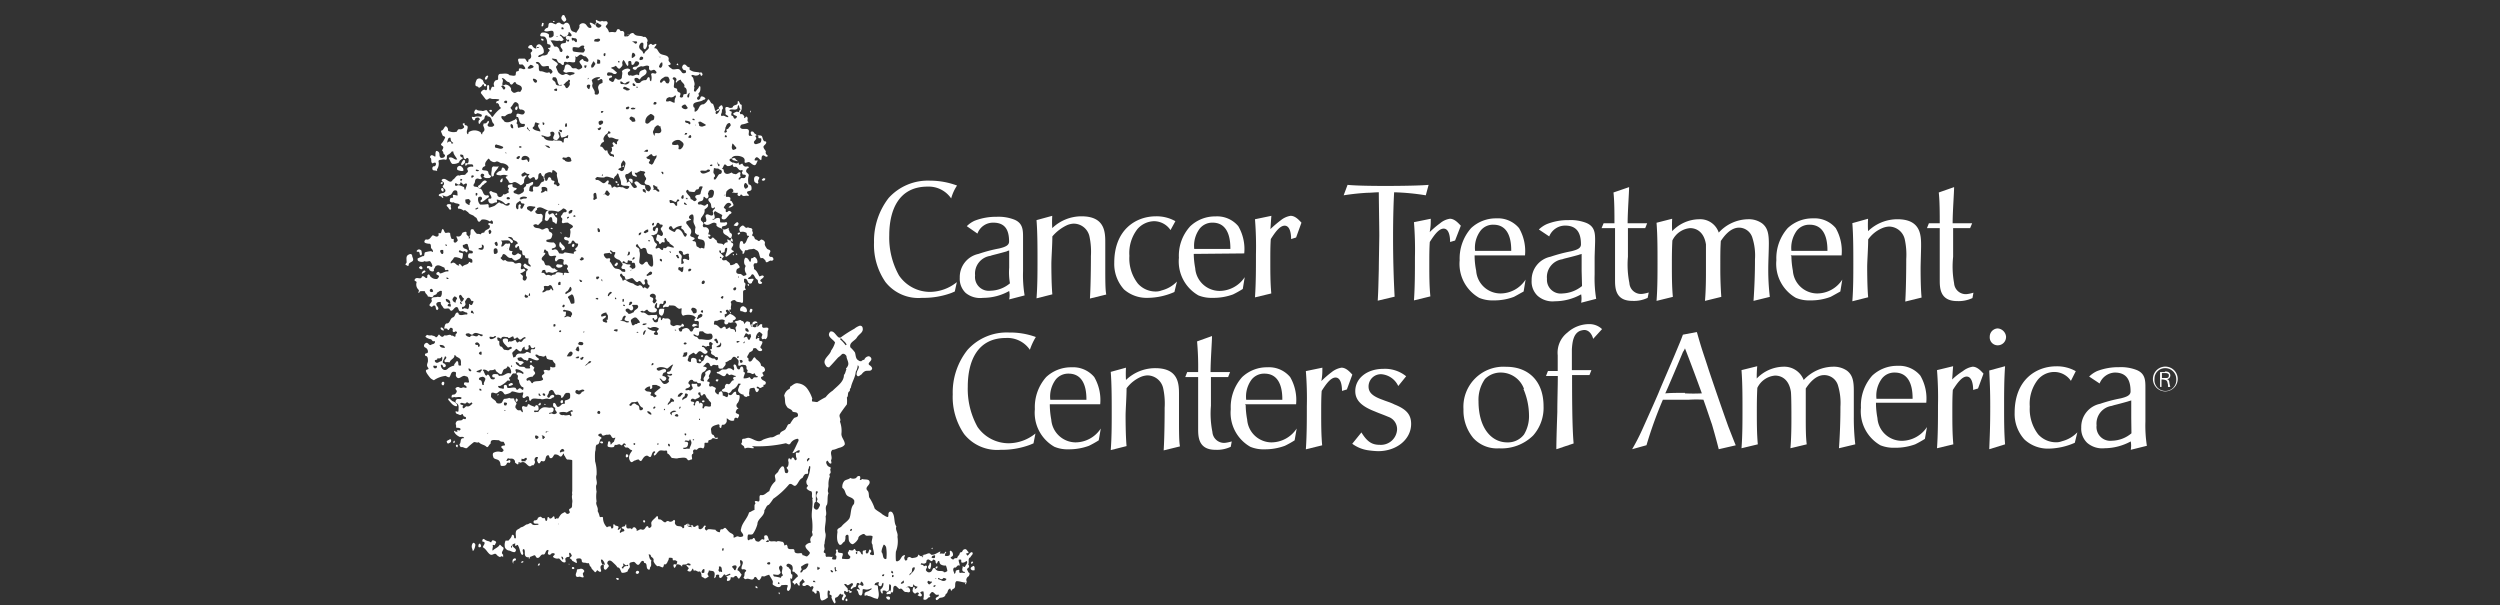 <svg id="Layer_1" data-name="Layer 1" xmlns="http://www.w3.org/2000/svg" viewBox="0 0 256 62"><rect x="0" y="0" width="256" height="62" fill="#333333" stroke="none"/><defs><style>.cls-1{fill:#fff;}</style></defs><path class="cls-1" d="M57.8,1.58c.05.2.36.45.05.61,0,.05-.1.05-.15,0s-.3-.26-.2-.46S57.65,1.48,57.8,1.58Z"/><path class="cls-1" d="M56.79,2.24s-.1,0-.15,0,0-.1,0-.1S56.84,2.14,56.79,2.24Z"/><path class="cls-1" d="M55.67,2.44c-.05.1,0,.2-.1.25s-.15,0-.1-.15,0-.2.1-.2S55.67,2.39,55.67,2.44Z"/><path class="cls-1" d="M55.67,4.06c0,.1-.05.1-.1.1s-.1,0-.15-.1a.17.17,0,0,1,0-.1A.26.26,0,0,1,55.67,4.06Z"/><path class="cls-1" d="M69.45,6.59s0,.11,0,.11-.1-.06-.15-.06,0-.1.1-.15Z"/><path class="cls-1" d="M71.94,7.61s0,.1-.1.15-.11-.15-.16-.25C71.73,7.25,71.94,7.51,71.94,7.61Z"/><path class="cls-1" d="M50,7.81c-.1.1-.05.3-.25.35a.11.11,0,0,1-.1-.1.41.41,0,0,1,.2-.3A.1.1,0,0,1,50,7.81Z"/><path class="cls-1" d="M49.39,8.16c.16.16.1.41.36.46,0,.05.1.15,0,.2s-.2,0-.2-.1,0-.05-.05-.1-.16.25-.31.3-.1.11-.15.11c-.05-.26-.36-.11-.36-.36s.06-.3.11-.46.35-.25.5-.1A0,0,0,0,0,49.39,8.16Z"/><path class="cls-1" d="M53,11c0,.1,0,.2-.1.25s-.1,0-.15-.1a.27.27,0,0,1,.15-.25S53,10.85,53,11Z"/><path class="cls-1" d="M50.36,11.3a.11.11,0,0,1-.11.16s-.1-.05-.15-.1a.11.11,0,0,1,.1-.11C50.31,11.25,50.36,11.25,50.36,11.3Z"/><path class="cls-1" d="M76.85,11.51a0,0,0,0,1,0,.05c0-.05-.1-.1,0-.2S76.9,11.41,76.85,11.51Z"/><path class="cls-1" d="M47.62,16.47c.05.2-.1.31-.25.41s-.15-.05-.15-.1a1.05,1.05,0,0,1,.25-.41C47.57,16.37,47.62,16.42,47.62,16.47Z"/><path class="cls-1" d="M63.88,17c0,.05,0,.1-.05.1s-.1,0-.1,0a.17.17,0,0,1,.05-.1C63.83,16.88,63.88,16.93,63.88,17Z"/><path class="cls-1" d="M47.42,17.23c0,.1.1.2,0,.26s-.36,0-.51-.06-.1-.15-.1-.25a.33.33,0,0,1,.25-.2C47.27,17,47.32,17.13,47.42,17.23Z"/><path class="cls-1" d="M51.07,17c-.11.4-.51.56-.51,1-.05.05-.15.1-.2.05-.11-.25,0-.5,0-.76a.27.27,0,0,1,.15-.25,2.49,2.49,0,0,0,.61,0Z"/><path class="cls-1" d="M77.76,18.19c-.05.21-.2.31-.1.51a.11.11,0,0,1-.1.1c-.1-.05-.25-.1-.3-.2s-.11-.51.15-.56A.39.39,0,0,1,77.76,18.19Z"/><path class="cls-1" d="M78.37,18.3a.22.22,0,0,1-.15.2c-.1,0-.15,0-.2-.05s.1-.15.15-.2A.3.3,0,0,1,78.37,18.3Z"/><path class="cls-1" d="M51.47,18.35c0,.1,0,.25-.1.3s-.15,0-.15-.1.1-.2.2-.3C51.47,18.3,51.47,18.3,51.47,18.35Z"/><path class="cls-1" d="M64.79,18.45c0,.15,0,.3-.1.35h0c0-.15-.3-.25-.3-.4S64.74,18.25,64.79,18.45Z"/><path class="cls-1" d="M49.85,18.6c-.05.15-.25.15-.3.3-.26.05-.31.51-.56.31a.15.15,0,0,1,0-.2c.25-.11.3-.36.56-.51A.24.24,0,0,1,49.85,18.6Z"/><path class="cls-1" d="M63.22,18.65c0,.05,0,.1,0,.1a.26.26,0,0,1-.2-.1C63,18.5,63.22,18.55,63.22,18.65Z"/><path class="cls-1" d="M45.34,18.7c0,.1-.05.15-.1.15s-.05-.05-.1-.05,0-.15.1-.15S45.34,18.65,45.34,18.7Z"/><path class="cls-1" d="M63.38,18.9a.21.21,0,0,1-.06.11c-.1,0-.1-.06-.1-.11s0,0,.05-.1A.12.12,0,0,1,63.38,18.9Z"/><path class="cls-1" d="M75.13,19.21c0,.05,0,.1,0,.1s-.1,0-.15-.1S75.13,19.11,75.13,19.21Z"/><path class="cls-1" d="M45.39,19.31a.33.33,0,0,1,0,.3c-.1,0-.15-.05-.2-.15s0-.2.1-.2S45.34,19.26,45.39,19.31Z"/><path class="cls-1" d="M75.89,19.76a.36.36,0,0,1-.15.31.21.21,0,0,1-.21-.1.2.2,0,0,1,.16-.26S75.89,19.61,75.89,19.76Z"/><path class="cls-1" d="M46.2,21c-.15.15.1.36-.05.46s-.2-.21-.35-.31,0-.25.1-.25S46.15,20.88,46.2,21Z"/><path class="cls-1" d="M56.18,21.59c0,.1-.1.15,0,.3s.15.05.25,0a.33.33,0,0,1,.21-.05c.15.15.2.41.4.46a1.28,1.28,0,0,1-.05.61c-.15.05-.2-.21-.35-.16-.16-.15,0-.6-.31-.5-.15.1-.15.45-.45.35,0,0-.1-.1-.1-.15.1-.3-.06-.76.35-.91C56.08,21.54,56.18,21.49,56.18,21.59Z"/><path class="cls-1" d="M57,22c0,.05,0,.05-.1,0s0-.1,0-.1C57,21.74,57.14,21.94,57,22Z"/><path class="cls-1" d="M75.63,22.91a.33.33,0,0,1-.2.25c-.1-.05-.2,0-.3-.1C75.28,22.91,75.53,22.55,75.63,22.91Z"/><path class="cls-1" d="M76.6,23.26c.1.15.35,0,.45.25-.1.16.15.31,0,.46a.3.3,0,0,0,0,.2c.26,0,.15.31.36.36s.25.25.4.1.2-.1.31-.05.25.2.2.35.1.36.2.51.31.1.36.25-.31.46,0,.61c.1,0,.25,0,.3.15s0,.2-.15.26c-.26-.16-.56.45-.66-.06-.15-.1-.2-.3-.46-.2-.2-.25-.1-.61-.4-.81-.15-.05-.26-.2-.41-.15s-.4,0-.61.15c-.35-.15-.15.36-.45.36,0-.11,0-.16,0-.26a.86.86,0,0,1-.31-.4,1.61,1.61,0,0,1,.06-.56c0-.05.15-.15.25-.05s0,.2.15.25c.3-.15.25-.55.51-.76,0-.15-.16,0-.21-.15s0-.2-.1-.25-.35-.15-.55-.05a.39.39,0,0,1-.11-.41.69.69,0,0,1,.26-.25C76.24,23,76.29,23.51,76.6,23.26Z"/><path class="cls-1" d="M56.59,23.41s-.05.1-.1.05-.16-.05-.11-.1S56.59,23.31,56.59,23.41Z"/><path class="cls-1" d="M57.5,23.87a0,0,0,0,1,0,.05.11.11,0,0,1-.1-.1C57.35,23.72,57.5,23.82,57.5,23.87Z"/><path class="cls-1" d="M75.79,23.87c0,.1-.1.1-.16.15s-.1-.05-.1-.1S75.74,23.72,75.79,23.87Z"/><path class="cls-1" d="M72.75,24.07c0,.05,0,.15-.1.15s-.21,0-.26-.1,0-.15,0-.15S72.7,24,72.75,24.07Z"/><path class="cls-1" d="M57.45,24.88c.1.2.4.31.4.56a.41.41,0,0,1-.3.2c-.1-.05,0-.2-.1-.25-.2-.1-.2-.31-.15-.51S57.4,24.83,57.45,24.88Z"/><path class="cls-1" d="M58.82,25.08a.25.25,0,0,1-.11.21c-.1,0-.15-.05-.15-.1a.26.26,0,0,1,.1-.21A.11.11,0,0,1,58.82,25.08Z"/><path class="cls-1" d="M43.21,26c0,.05-.05.1-.1.15-.25,0,0-.46-.4-.36a.09.09,0,0,1,0-.15.25.25,0,0,1,.35-.05C43.21,25.64,43.16,25.84,43.21,26Z"/><path class="cls-1" d="M75.13,26a.18.18,0,0,1,0,.15.17.17,0,0,1-.1-.05.11.11,0,0,1,.1-.1C75.08,25.89,75.13,26,75.13,26Z"/><path class="cls-1" d="M75.48,26c0,.05,0,.1,0,.1s-.1,0-.1-.05a.22.22,0,0,1,0-.11A.14.14,0,0,0,75.48,26Z"/><path class="cls-1" d="M42.2,26.15c0,.2.15.3.1.5s-.45.21-.45.46-.21.05-.31,0,.1-.15.1-.25c0-.26-.1-.61.15-.76S42.15,26,42.2,26.15Z"/><path class="cls-1" d="M63.27,27a.33.33,0,0,1-.2.25s-.15-.05-.15-.1.15-.2.2-.25S63.27,26.91,63.27,27Z"/><path class="cls-1" d="M57.55,27.11a.18.18,0,0,1,.05.15c-.1.15-.3.15-.46.15a.69.69,0,0,1-.2-.15c0-.1.1-.2.15-.2S57.4,27.11,57.55,27.11Z"/><path class="cls-1" d="M43.26,27.41c0,.06,0,.16-.1.16a.27.27,0,0,1-.25-.16c0-.1.1-.1.15-.15S43.21,27.31,43.26,27.41Z"/><path class="cls-1" d="M43.57,27.77c0,.15-.21.15-.31.25s-.1-.1,0-.2S43.47,27.62,43.57,27.77Z"/><path class="cls-1" d="M76.7,29.19s0,.1,0,.1-.1-.05-.15-.1S76.7,29,76.7,29.19Z"/><path class="cls-1" d="M76.39,31.52a.72.72,0,0,1,.11.35c-.21.26-.41-.05-.66,0a.31.31,0,0,1,0-.35.27.27,0,0,1,.2-.15C76.14,31.32,76.24,31.42,76.39,31.52Z"/><path class="cls-1" d="M68,31.77a.78.78,0,0,1-.21.56.34.34,0,0,1-.3-.2,1.05,1.05,0,0,1,0-.41c.1-.15.3-.1.45-.1S68,31.72,68,31.77Z"/><path class="cls-1" d="M77.05,31.72a.43.43,0,0,1-.15.3c-.05,0-.1-.05-.15-.1a.71.71,0,0,1,.1-.3C77,31.62,77.05,31.67,77.05,31.72Z"/><path class="cls-1" d="M71.43,33.34a0,0,0,0,1-.05,0c-.2,0-.41.26-.51,0a.38.38,0,0,1,.21-.2C71.18,33.24,71.38,33.14,71.43,33.34Z"/><path class="cls-1" d="M45.44,33.75s0,0,0,.1a.43.43,0,0,1-.3-.15.2.2,0,0,1,0-.16C45.29,33.49,45.39,33.65,45.44,33.75Z"/><path class="cls-1" d="M72,36.43s0,.1-.1.15a.12.12,0,0,1-.11-.1A.11.11,0,0,1,72,36.43Z"/><path class="cls-1" d="M71.78,36.94a.11.11,0,0,1-.1.1c-.1,0-.1-.1-.15-.15a.11.11,0,0,1,.1-.1C71.73,36.84,71.78,36.84,71.78,36.94Z"/><path class="cls-1" d="M54.46,37a.18.18,0,0,1-.05.15.16.16,0,0,1-.15-.15S54.46,36.89,54.46,37Z"/><path class="cls-1" d="M73.56,38.91a.28.28,0,0,1-.1.16A.26.26,0,0,1,73.3,39c0-.1,0-.15.11-.15S73.56,38.81,73.56,38.91Z"/><path class="cls-1" d="M45.49,39.17a.37.37,0,0,1-.05.25.09.09,0,0,1-.15,0c-.1-.05-.1-.2,0-.3A.13.13,0,0,1,45.49,39.17Z"/><path class="cls-1" d="M52.53,39.37a.66.66,0,0,1-.4.15.18.18,0,0,1-.05-.15,1.09,1.09,0,0,1,.25-.15C52.43,39.22,52.53,39.27,52.53,39.37Z"/><path class="cls-1" d="M76.55,40.48c0,.05,0,.16-.11.16a.34.34,0,0,1-.3-.16c0-.1,0-.15.15-.2A.24.24,0,0,1,76.55,40.48Z"/><path class="cls-1" d="M51.07,40.38s-.06.1-.06.1-.1,0-.1,0,.05-.1.05-.1S51.07,40.33,51.07,40.38Z"/><path class="cls-1" d="M53,40.89c.05.1,0,.2-.1.25s-.1-.1-.1-.15,0-.15.1-.2Z"/><path class="cls-1" d="M46.35,41.09a.73.73,0,0,1,.46.36c0,.1,0,.15-.1.15-.36-.05-.56-.41-.81-.66,0,0,0-.1.05-.15S46.2,41,46.35,41.09Z"/><path class="cls-1" d="M54,41c0,.1-.1.1-.1.15s-.1,0-.1,0,.05-.15.1-.15S54,41,54,41Z"/><path class="cls-1" d="M72.14,41.09a.11.11,0,0,1-.1.1c-.1,0-.15,0-.15-.1A.11.11,0,0,1,72,41C72.09,41,72.14,41,72.14,41.09Z"/><path class="cls-1" d="M57.65,41.09c0,.1,0,.2-.15.2a.11.11,0,0,1-.1-.1c0-.1,0-.15.1-.2S57.65,41,57.65,41.09Z"/><path class="cls-1" d="M55.37,41.29c0,.11,0,.21-.1.21s-.15,0-.15,0a.22.22,0,0,1,.15-.21C55.27,41.19,55.32,41.24,55.37,41.29Z"/><path class="cls-1" d="M55.88,41.45a0,0,0,0,1-.05,0s-.1,0-.1,0a.17.17,0,0,1,.05-.1S55.88,41.4,55.88,41.45Z"/><path class="cls-1" d="M46.2,45.14c0,.16-.15.21-.25.26s-.15,0-.2-.15.2-.16.3-.26S46.2,45.09,46.2,45.14Z"/><path class="cls-1" d="M46.56,45.3c-.05.05-.1.1-.1.05a.08.08,0,0,1,0-.15C46.51,45,46.61,45.25,46.56,45.3Z"/><path class="cls-1" d="M61.75,45.3c0,.05,0,.1-.1.1a.2.2,0,0,1-.2-.1.11.11,0,0,1,.1-.1C61.7,45.2,61.75,45.25,61.75,45.3Z"/><path class="cls-1" d="M46.86,45.7s0,.1,0,.1-.15,0-.15-.1A.1.1,0,1,1,46.86,45.7Z"/><path class="cls-1" d="M64.19,45.7s0,.15-.06.15-.15-.1-.2-.15,0-.1,0-.15A1,1,0,0,1,64.19,45.7Z"/><path class="cls-1" d="M64.34,46.66c0,.06,0,.11-.1.16s-.16,0-.16-.1,0-.21.11-.21S64.29,46.61,64.34,46.66Z"/><path class="cls-1" d="M66.06,53.35c0,.1,0,.15-.1.15a.11.11,0,0,1-.1-.1s0-.15.1-.15Z"/><path class="cls-1" d="M50.1,55.43a.26.26,0,0,0,.21.1c0-.05.1-.25.2-.2s.25.05.3.2l-.15.3c-.1,0-.25-.1-.2.05s-.1.36,0,.51c.2-.25.55-.3.71-.61.1,0,.2.21.35.26.2.25-.35.5,0,.76,0,.1,0,.25,0,.25s-.15-.2-.3,0a.8.8,0,0,1-.41-.3c-.2-.16-.4.2-.66,0s-.4-.56-.71-.71c.05-.21.31-.41.11-.56-.11,0-.16,0-.16-.1s0-.15.16-.2A.94.94,0,0,0,50.1,55.43Z"/><path class="cls-1" d="M48.68,55.78a1.42,1.42,0,0,1-.2.61c-.1,0-.1,0-.1-.15a.56.56,0,0,1,0-.56C48.48,55.48,48.63,55.63,48.68,55.78Z"/><path class="cls-1" d="M49.24,55.83a.14.14,0,0,1-.1.21c-.1,0-.15,0-.15-.1s0-.21.1-.26S49.19,55.73,49.24,55.83Z"/><path class="cls-1" d="M95.49,56.09s0,0,0,.1-.1,0-.1,0A.1.1,0,0,1,95.49,56.09Z"/><path class="cls-1" d="M52.84,57.3c0,.15-.2.05-.26.21s0,.15,0,.2-.1-.1-.1-.2,0-.26.15-.31S52.79,57.15,52.84,57.3Z"/><path class="cls-1" d="M53.6,57.51a.11.11,0,0,1-.1.1s-.16,0-.16,0a.13.13,0,0,1,.11-.11A.09.09,0,0,1,53.6,57.51Z"/><path class="cls-1" d="M99.65,57.56s-.05.1-.1.15-.11,0-.11-.05,0-.15.11-.15S99.6,57.51,99.65,57.56Z"/><path class="cls-1" d="M95.34,57.71a1,1,0,0,1-.1.56.18.18,0,0,1-.2-.16c-.05-.15.15-.25.15-.4S95.29,57.61,95.34,57.71Z"/><path class="cls-1" d="M55.27,57.76c0,.1-.05.15-.1.15s-.1,0-.1,0a.38.38,0,0,1,.1-.2C55.27,57.66,55.27,57.71,55.27,57.76Z"/><path class="cls-1" d="M58.31,57.76c0,.05,0,.05-.05.05s0-.1,0-.1A0,0,0,0,1,58.31,57.76Z"/><path class="cls-1" d="M96,58.06s0,.15-.1.15-.1,0-.1-.05,0-.1.1-.15S96,58,96,58.06Z"/><path class="cls-1" d="M99.8,58.11c0,.1,0,.21,0,.26s-.36.1-.41-.16c0-.1.15-.2.26-.25S99.75,58,99.8,58.11Z"/><path class="cls-1" d="M58.82,58.16a.12.12,0,0,1-.11.11.17.17,0,0,1-.15-.06c0-.05,0-.15.1-.15S58.77,58.11,58.82,58.16Z"/><path class="cls-1" d="M59.83,58.47c0,.1-.1.15-.15.25a1,1,0,0,0,.1.36c-.15.15-.36-.11-.56,0h-.15c-.25-.21,0-.46,0-.66s.2-.1.3-.16A.36.36,0,0,1,59.83,58.47Z"/><path class="cls-1" d="M65.45,58.57a.22.22,0,0,1-.2.2s-.15-.05-.15-.1.05-.2.1-.2A.18.18,0,0,1,65.45,58.57Z"/><path class="cls-1" d="M63.38,59.28a.12.12,0,0,1-.11.1c-.05,0-.1,0-.15-.1s0-.1.05-.1S63.38,59.23,63.38,59.28Z"/><path class="cls-1" d="M98.94,59.73a.11.11,0,0,1-.1.11,0,0,0,0,1,0-.05c0-.06,0-.06,0-.11S98.94,59.68,98.94,59.73Z"/><path class="cls-1" d="M99.14,58.57c0-.15-.25-.25,0-.41a.21.21,0,0,0,0-.35c.15-.25-.1-.61.25-.76,0-.15.36-.3.15-.51-.25,0-.3.31-.5.36,0,0,0-.1-.1-.15s.1-.11.2-.11a.1.1,0,0,0,0-.15c-.1-.05-.15-.3-.36-.25s-.2.2-.3.3a.2.2,0,0,0-.2.1c0,.21-.26.31-.26.51-.1,0-.3,0-.35.1s-.2,0-.3-.1.15-.15.2-.25,0-.36-.15-.46-.16,0-.16.05.06.36-.1.41-.3.05-.4,0a.48.48,0,0,1,.15-.36.1.1,0,0,0-.15,0c0,.26-.31.1-.46.15s0-.15,0-.2-.25.1-.35.15-.36.21-.61.16c-.2-.31-.46,0-.71,0-.1,0-.2.2-.35.15s-.16-.15-.26-.15c0,.3-.35.3-.61.35-.1,0-.2-.15-.35-.1s-.15.1-.15.2-.1.15-.2.15a.45.45,0,0,1-.11-.35c0-.05.11-.1.06-.2-.41,0-.36.5-.71.6a.13.13,0,0,1-.21-.05,5.62,5.62,0,0,1,0-.91,2.93,2.93,0,0,0,.16-1.52c.1-.4-.26-.71-.11-1.06-.3-.41-.1-1.07-.45-1.47a.3.3,0,0,0-.2-.05c-.26.1-.11.4-.21.55-.2,0-.35-.15-.55-.25-.26-.25-.56-.35-.81-.61A4.67,4.67,0,0,0,89,50.92c-.05-.25,0-.56-.2-.71-.26-.35.3-.51.25-.86s-.51-.2-.76-.3c0,0-.1.1-.2.1s0-.1,0-.21,0-.2-.16-.2a.33.33,0,0,0-.25.2.64.64,0,0,1-.61,0c-.15.16-.45.16-.61.31a.91.91,0,0,0-.2.71c.31.2.26.55.46.76s.61.2.76.55c0,.16,0,.36-.1.41-.31.4-.21,1-.41,1.42-.2.3-.56.5-.76.76s-.56.2-.45.61c-.06.4-.11,1,.2,1.31.25.1.3-.25.5-.3a.79.79,0,0,0,.11-.51c0-.1.1-.25.25-.2s0,.56.2.76a.41.41,0,0,0,.31.2,1.41,1.41,0,0,0,.55-.56c0-.25.21-.35.41-.45s.25,0,.35.1.56-.05.71.1c0,.31-.2.61,0,.86,0,.36.15.66.15,1-.1.15-.3,0-.4,0-.1-.16.2-.26.1-.41-.3-.35-.15.36-.46.3-.1,0-.1-.2-.05-.3s-.1,0-.2,0c-.25,0-.1.25-.15.41-.2,0-.15-.21-.31-.31s-.2,0-.25,0c-.2,0-.15-.3-.35-.25,0,.2-.31.15-.41.1s-.1.2-.2.25c0,.21.15.31.25.41,0,.1,0,.2-.15.25s-.41,0-.61,0,0-.3,0-.5-.56,0-.51-.31c0-.1,0-.15-.1-.15s-.1.05-.1.15c.15.15-.2.36.05.51,0,.1,0,.25-.05.35a.85.85,0,0,1-.35,0c-.1-.1,0-.15,0-.25s0,0-.1,0-.36-.05-.51,0c-.2-.1,0-.36-.2-.41s0-.3,0-.4-.1-.36,0-.56c0-.35.15-.66.1-1-.2-.61.1-1.17,0-1.78.2-.4-.15-.86.15-1.21.1-.36,0-.81.15-1.17-.15-.25,0-.55,0-.76a2.26,2.26,0,0,1,.15-1c-.05,0-.05-.1-.05-.2.26-.15,0-.41.11-.56s-.21-.15-.31-.3-.25-.41,0-.51c.1.1.15.3.31.3s.05-.2.05-.35c.2-.35-.21-.76.15-1.06.25,0,.5-.16.71-.21s.45-.15.55-.35c0-.41-.35-.66-.35-1.07a2.74,2.74,0,0,0-.15-1.26c.15-.25-.15-.51,0-.76s.45-.66.71-1a3.12,3.12,0,0,0,0-.71c.2-.16,0-.51.3-.66,0-.1,0-.26.1-.31.1-.6.46-1.06.51-1.67a1.42,1.42,0,0,0,.2-.66c.3.21-.1.51-.1.81-.05.11,0,.26.1.31s.25-.1.41-.2A.89.89,0,0,1,88.6,38c.26-.1.66.1.71-.3a.57.57,0,0,0-.2-.26c-.46-.25.25-.45.1-.76a.33.33,0,0,0-.25-.2.54.54,0,0,0-.46.36.43.43,0,0,0-.3.15c-.1,0-.2,0-.31-.1-.3-.15-.25-.56-.35-.81a3.53,3.53,0,0,0-.46-.51c-.15-.51.46-.66.66-1s.56-.46.61-.81c0-.15,0-.41-.3-.41a1.69,1.69,0,0,0-.56.31,12.25,12.25,0,0,0-1.42.91h-.15c-.31-.15-.51-.76-.91-.61-.41.51.3.76.5,1.11a2.5,2.5,0,0,1-.4.82c-.1.5-1,.91-.56,1.51a.33.33,0,0,0,.35.21c.31-.31.61-.66.92-1a2.5,2.5,0,0,0,.4-.35c.2-.1.36.05.46.2,0,.36.35.71.1,1.07,0,.1-.25.2-.1.3-.1.15-.1.41-.26.56,0,.71-.65,1.11-1.16,1.62a2.75,2.75,0,0,0-.71.66,7.64,7.64,0,0,0-.86.5c-.2,0-.3-.05-.51-.05a.33.33,0,0,1,0-.3,3.66,3.66,0,0,0-.5-1,1.34,1.34,0,0,0-.92-.56c-.35-.1-.6.2-.86.35,0,.11,0,.21-.15.26a1,1,0,0,0-.45.66c.15.3,0,.76.25,1.06.1.3.51.25.61.56.2.1.5,0,.55.3s-.25.25-.4.36a4.27,4.27,0,0,0-.41.6c-.3,0-.25.26-.4.41-.1.35-.56.25-.66.66-.35,0-.56.35-.91.3a4.73,4.73,0,0,0-.81.25c-.51.41-1-.15-1.47-.2-.2,0-.31.1-.51.1s-.15.21-.15.36c-.25.25.15.3.2.45s.05.21.15.16c.26-.11.51,0,.76,0s-.05-.16-.1-.21a12.87,12.87,0,0,0,3.45-.3h0c.15,0,.35.25.5,0s.41-.41.71-.46c.11,0,.11.1.11.21-.21.4-.36.81-.61,1.21l0,.05c.25,0,.45-.3.71-.3a.18.18,0,0,1,0,.15c0,.15-.2.1-.31.1s-.05.2-.05.36.16.3,0,.4-.15-.2-.3-.25-.15.15-.2.2-.1-.2-.26-.1a.44.44,0,0,0,0,.35c0,.21,0,.46-.2.56,0,.15.25.25.15.46s-.15.1-.25.1-.1-.36-.15-.51-.1-.2-.25-.15a1.57,1.57,0,0,0-.36.51c0,.1-.2.15-.2.25-.31.15,0,.46-.1.76a1.91,1.91,0,0,0-.61,1s0,0,0,0c-.31.15-.51.46-.81.41s-.15.35-.21.56-.25,0-.4.05,0,.15,0,.25a.38.38,0,0,0-.1.2c0,.15,0,.31,0,.46-.21.05-.36.2-.56.25-.15.61-.71,1.06-.81,1.67-.15.36.3.46.2.76a.49.49,0,0,1-.45.05c-.21-.1-.31.1-.51.1a.18.18,0,0,1,0-.15c0-.2-.2-.25-.36-.35s-.3-.31-.45-.46-.26.2-.46.1c-.15.05-.1.21-.15.31a.54.54,0,0,1-.46-.26c-.2,0-.4-.05-.65-.05s-.16.21-.31.1-.15-.25,0-.4c-.2-.25-.25.2-.45.25a.2.2,0,0,1-.31-.05c0-.1,0-.15,0-.25-.2-.15-.3.2-.5.1s0-.15-.06-.15-.4,0-.55.1c0-.1,0-.15,0-.25s-.21.15-.36.15V54c0,.05-.1.1-.15.1-.15-.35-.51-.1-.71-.35s0-.31-.1-.46-.2.1-.3.1a.35.35,0,0,1-.31,0c-.1-.1-.25,0-.35.1-.26,0-.36-.35-.66-.3-.1,0-.1-.15-.1-.25a.09.09,0,0,0-.15-.06c-.16.21-.41.36-.51.56s.1.41-.1.56-.21,0-.26-.1c-.2-.1-.25.2-.4.3s-.25,0-.36,0-.25.15-.4.15a.18.18,0,0,1,0-.15c-.1-.1-.15-.25-.31-.2s-.1.15-.2.2c-.15-.25-.45.1-.56-.25,0,0,0-.1,0-.1s0,0,0-.1-.1,0-.1,0c0,.25-.25.1-.35.25s.15.1.2.2c.2.31-.2.15-.3.36-.26,0,0-.26,0-.41s-.15.1-.26.1-.05,0-.05-.1c.26-.4-.3-.2-.35-.46-.25-.05,0,.31-.2.41s-.11-.2-.21-.2-.25,0-.35.1a1.33,1.33,0,0,1-.41-1c-.1-.16-.25.05-.35-.11a1.79,1.79,0,0,0-.2-.55c.1-.41-.26-.66-.11-1a3.09,3.09,0,0,1,0-1,2.47,2.47,0,0,1-.05-.61c.21-.35-.1-.71.05-1.11a4.12,4.12,0,0,0-.15-1.37,6.84,6.84,0,0,1,0-1c.1-.26,0-.51.15-.71.41-.05.21-.51.51-.66,0-.15-.2-.15-.3-.25s0-.16.1-.21.15,0,.2,0c.1.41.41,0,.66.11.3-.16.3.2.46.3s.2-.05.3,0a2.06,2.06,0,0,0-.15.4,1,1,0,0,0-.31.31c-.1-.1,0-.2-.1-.31s-.2,0-.2.11-.1.3,0,.4a.94.94,0,0,0,.51.05c.15,0,.15-.2.2-.25.2.1.41-.15.56,0s.2,0,.3-.1.2,0,.25.1c-.1.3.26.25.36.4s.25.11.3.21c-.2.25-.45.61-.25,1s.35,0,.56,0a.72.72,0,0,1,.35-.1s.15.2.25.15.21-.4.46-.51.3.11.46.11.15-.41.35-.56c0,0,.1-.05.15,0s0,.15-.1.2a.3.3,0,0,0,0,.2c.21,0,.26-.25.41-.35.2-.3.5-.1.76-.15s.15.2.2.3c.2.05.3.31.46.46.25,0,.45.1.71,0,.3,0,.76-.16.91.2.15.1.25-.05.4-.05s-.1-.46.1-.56-.1-.3.16-.45a.18.18,0,0,1,.15,0c.1.05.15,0,.25-.11a.47.47,0,0,1,.51,0c.15-.1.15-.3.15-.5s.25,0,.4-.15c-.1-.31.31-.16.36-.36.2-.15.4.1.56,0s0-.1-.05-.1c-.31.1-.21-.25-.41-.3s-.15-.36-.2-.56c.05-.36.45-.41.76-.51.25.05,0,.26.2.36s0-.41.36-.31a.53.53,0,0,0,.3-.35c0-.1,0-.26,0-.31s.2.16.35.21a.55.55,0,0,0,.41,0c0-.11,0-.21.1-.26s.15,0,.25.05a.67.67,0,0,0,.16-.35c-.05-.1-.21-.1-.31-.2s0-.16,0-.21.1-.25.21-.2-.11-.15-.16-.25,0-.26.1-.36.21-.4.21-.66-.21-.1-.31-.2,0-.25-.1-.3c-.3,0-.3.4-.61.35,0,0-.15-.1-.1-.2.21-.05.26-.2.36-.35a1.11,1.11,0,0,0,.61-.61c.1-.05.15,0,.25,0s-.15.15-.15.25-.16.31-.1.51a.74.74,0,0,0,.75.35c.11.05.21.2.31.15a.11.11,0,0,0,.1-.1c-.1-.15,0-.35,0-.55s.3-.16.46-.21c.15.1.1.41.3.46a.34.34,0,0,0,.2-.3c-.05-.11-.15-.06-.2-.11s0-.15,0-.15a.28.28,0,0,1,.25.1c.16.1.26-.1.41-.1a.18.18,0,0,0,0-.15c0-.1.15,0,.2-.1.2-.36-.25-.31-.4-.56s.15-.2.2-.3-.1-.21-.1-.31.35-.1.25-.4-.25-.2-.4-.36c0-.3-.31-.5-.51-.66-.25-.5-.3.26-.61.26s0-.36-.3-.41c0-.15.15-.3.2-.45s.41-.15.41-.41c0-.1.15-.1.25-.1s.2.2.3.25a.32.32,0,0,0,.36,0c.1-.15-.1-.2-.15-.3s.2-.36.2-.56-.41,0-.31-.35c0-.1-.1-.1-.2-.05s-.1.1-.15.1a.75.75,0,0,1,.35-.76,1.18,1.18,0,0,1,.31.25c0,.2-.2.31,0,.51.1,0,.2-.1.3,0,.31-.15.2-.56.25-.86.06-.11.11-.26,0-.31s-.3,0-.45,0a.2.2,0,0,1-.1-.3c-.21-.26-.36.2-.56.2s.15-.35,0-.51a.33.33,0,0,0-.36,0c-.2.11,0,.31-.1.46a.18.18,0,0,1-.15,0c0-.15-.1-.2-.1-.35s-.15-.11-.25-.16-.26.16-.31.26,0-.31-.3-.31c-.15-.2-.31,0-.51,0s-.2.26-.35.1.1-.15.2-.25.1-.15,0-.25-.3-.26-.51-.31a.94.94,0,0,0-.1-.4c0-.1.15,0,.2-.1-.1-.26.11-.46-.05-.71a.42.42,0,0,1,.46-.2c.15.25.41.15.61.25s.2-.1.2-.25,0-.51,0-.81.2-.16.3-.31c-.3-.2.16-.56-.2-.71,0-.1,0-.3,0-.35.36-.1.31.3.51.45a.24.24,0,0,0,.3-.05c0-.15.2-.25.15-.4-.2-.05-.4.05-.55,0,0-.15.15-.15.25-.26s.1-.25.25-.2.21.41.41.51,0,.35.25.45a.24.24,0,0,0,.26-.05c.1-.15-.21-.15-.16-.3s.31-.2.36-.41c-.15-.2-.31,0-.46,0-.15-.25-.25-.6-.56-.75.06-.21-.1-.31,0-.51s.31.05.36-.2a.56.56,0,0,0-.25-.51c-.11-.05-.16.05-.21.1-.3-.05-.15.25-.25.36s-.15-.26-.36-.36-.2,0-.25.1-.1.51.1.66c0,.1,0,.15-.05.2a.77.77,0,0,0,.15.66c0,.15-.15.15-.25.2s-.25-.2-.4-.2-.26,0-.36-.1a.33.33,0,0,1,0-.3c0-.16.25-.16.3-.26s-.1-.25-.2-.4a.19.19,0,0,0-.3.05c-.15.05-.31.15-.46.1,0-.3-.25-.3-.4-.51-.16,0-.31.1-.41-.05s.15-.2.15-.35c-.15-.1-.25-.26-.4-.36a.17.17,0,0,1,0-.25c.15.05.1.2.15.3.1-.05.2-.05.3-.1s0-.4.21-.45a.11.11,0,0,1,.1.1,1.92,1.92,0,0,1-.15.56c0,.05-.1.2,0,.25s.35-.2.55-.36.36-.1.21-.25c-.41-.15,0-.4,0-.61s-.1-.15-.15-.2c-.21-.2-.06-.46,0-.66s0-.3-.21-.4a.41.41,0,0,0-.1-.26c0-.05,0-.15,0-.2s-.4.3-.66.1c-.2-.4.36-.2.46-.45,0-.05.1-.11,0-.21s-.1,0-.2,0-.26,0-.41,0,0-.3-.15-.45a.54.54,0,0,0-.46.1s-.2.15-.25,0a.18.18,0,0,1,.15,0c.2-.15,0-.46,0-.66a.23.23,0,0,1,.15-.15c.21.15.46.25.71.4,0,.1-.15.31,0,.41.36.15.46-.2.66-.36,0-.15.46-.2.21-.4s-.26.05-.41.05-.1-.15-.1-.25-.2-.11-.2-.26c.15-.2.3-.55.65-.4.06.05.11.1.11.15s-.16.15-.21.2-.1.1,0,.1.31-.1.41-.2-.1-.3-.15-.46c-.31,0,0-.3-.21-.4s-.25,0-.35-.05,0-.36,0-.51a.94.94,0,0,1,.35-.3.24.24,0,0,1,.36.15c.05.1,0,.15-.1.2a0,0,0,0,0,0,.05c.15-.05.3.05.5,0A.89.89,0,0,1,76,20c.15.15.35,0,.56.05s.1-.15,0-.2c-.26-.41.4-.16.4-.51,0-.2,0-.41-.3-.46a1.7,1.7,0,0,1,0-.86c.1-.3-.41-.3-.21-.66.06-.1.11-.15.21-.15a.17.17,0,0,0,0-.1c0-.1-.2-.05-.31-.05s-.25-.1-.3-.25-.25.1-.35.05,0-.21-.11-.21c-.15.21-.4-.05-.6,0-.1-.1-.36-.15-.26-.35a.24.24,0,0,1,.26-.05c0,.05,0,.05,0,.1s.3.1.45.15.1-.05,0-.1-.1-.15-.2-.2-.25.05-.3,0,.1-.15.2-.2.46-.06.66,0,.5.15.45.5.31.05.46.1.3.26.51.31.25-.26.35-.41-.2,0-.3-.1a.34.34,0,0,1,.2-.3c.2,0,.3.25.46.3.1-.1,0-.35.15-.46s.25.11.4.11.15-.11.1-.16a.31.31,0,0,1-.15-.4c-.1-.15-.25-.3-.25-.46s.4-.3.25-.55c-.3.05-.3-.31-.4-.51s-.51,0-.66-.25c-.15,0-.15-.26-.36-.26s-.15.31,0,.41-.15,0-.25.05c-.2-.1,0-.41-.1-.61-.2-.25-.66.05-.86-.25a.31.31,0,0,1,.15-.31,2.46,2.46,0,0,0,.56-.15s.15-.05.15-.1c-.25-.1,0-.35-.15-.51s-.16.1-.26.1,0-.15-.05-.2-.15-.25-.3-.2-.1-.15-.15-.2.1,0,.1-.05.1-.21.1-.31,0-.3,0-.4c-.2,0-.2-.26-.31-.36s-.1.1-.1.15c0,.31-.45.16-.5.46a.39.39,0,0,1-.46,0c-.56-.15-.15.46-.3.66,0,.15.3.15.3.35a0,0,0,0,1,0,0c-.25.05-.41-.25-.66-.1-.2-.1,0-.3,0-.45s0-.21.1-.31a.48.48,0,0,0-.1-.35c-.15,0-.2.1-.3.2s.1.2,0,.3-.31.16-.41,0a3.23,3.23,0,0,0-.2-.65c-.2,0-.25-.21-.36-.36s-.15-.1-.2,0a1,1,0,0,1-.4.41c-.51,0-.41.5-.76.71s0-.36-.26-.41c-.25-.66.66-.45,1-.76.1,0,.2-.05.2-.15a.51.51,0,0,0-.36-.2c-.2,0-.1.25-.25.3a.12.12,0,0,1-.2,0c-.1-.1,0-.25.1-.3s0-.21,0-.31c.2-.15.2-.35.2-.61,0-.05,0-.15-.15-.1,0,.21-.25.31-.3.51-.41.1-.06-.36-.21-.51.15-.25,0-.5-.05-.76s-.2-.2-.2-.35.3,0,.4,0,.31,0,.41-.15.1-.11,0-.16-.4-.05-.61-.1a1.5,1.5,0,0,1-.4-.2c0-.1,0-.15,0-.25-.31.05-.31-.36-.61-.26a.37.37,0,0,0-.15.31c.05.1.1.25.25.25s.15.1.15.2-.25.16-.35.1-.15-.2-.26-.3c-.2-.25-.5,0-.81-.1-.1-.1-.25-.15-.35-.3s0-.11,0-.11c.51-.1-.15-.35,0-.6,0-.51-.66-.36-.91-.61s-.25-.56-.56-.51c0-.2.2-.25.2-.4s-.25.05-.35.05-.15-.15-.25-.1-.16.1-.21.2c.21.35-.35.45-.4.76a.18.18,0,0,1-.15,0c0-.26-.26-.31-.36-.51s0-.4.15-.56c.51-.15,0,.56.41.66a.72.72,0,0,0,.2-.71c.15-.2,0-.4-.15-.55a.3.3,0,0,0-.2,0c-.31-.21-.76,0-1-.36-.2-.15-.35.1-.55.1s-.21.26-.36.21,0-.31-.1-.46-.2-.1-.3-.1S63.48,3,63.38,3c-.31-.1-.16.35-.46.3s-.41,0-.56,0a1.11,1.11,0,0,0-.25-.46c-.25-.2.2-.3.1-.55s-.35,0-.56-.16c-.2.16-.4,0-.61-.1-.1.16.11.26,0,.46s-.4-.25-.65-.15c0,.2.25.3.15.5-.31.11-.41-.2-.56-.35a.43.43,0,0,0-.66.1c.1.3-.2.51-.3.76-.1,0-.2-.1-.31-.1-.45-.15-.2-.71-.6-.91a.31.31,0,0,0-.36.15.41.41,0,0,1-.4-.15.34.34,0,0,0-.41.15c-.2,0-.35-.2-.61-.15s-.1.35-.25.5a.44.44,0,0,0-.35.31c.25.15.5,0,.76,0s.2.3.2.5a.46.46,0,0,1-.41.21c-.15-.1,0-.26-.1-.36a.88.88,0,0,0-.71-.15.36.36,0,0,0-.15.3c.1.16.35,0,.51.16s.2.4.2.6.35.05.35.31-.2.15-.25.2.1.1.15.2-.2.21-.2.41a.62.62,0,0,1-.46.15c-.15,0-.3.2-.45.15s0-.1,0-.15.4-.1.51-.3a.81.81,0,0,0-.16-.61c-.1-.15-.25-.31-.45-.2s-.15.25-.15.4c-.26,0-.36-.2-.46-.35a.31.31,0,0,0-.35.15c-.11.25.25.15.35.3s0,.21-.1.31.25.5-.2.71c-.11,0,0,.2-.11.25S53.85,6,53.7,6s-.36,0-.56,0c-.2.1,0,.35,0,.5s.2.1.36.1A1,1,0,0,1,53.8,7c-.15.2-.3,0-.51,0s-.15.1-.15.2a.2.2,0,0,1-.2.1c-.15.05-.1.26-.15.41-.21.1-.41,0-.61,0-.2-.26-.61-.15-.91-.15s-.26.3-.26.5-.25.1-.3.21a.46.46,0,0,0-.1.55c0,.15-.2,0-.25.1s-.11.26-.16.36c-.2-.1-.05-.41-.15-.56-.3-.05-.1.31-.2.46s-.15,0-.25,0-.36.15-.36.35l.51.66c.2.1.3-.2.5-.1s.56,0,.87.1c0,.2-.31.1-.31.3s0,.06.1.06a.31.31,0,0,1,.21.3c.05.1.2.15.15.25a3.31,3.31,0,0,0-.81.86h-.1c-.11-.25-.36-.4-.46-.6s-.35.05-.51,0-.4,0-.55-.11-.21.05-.26.16,0,.2.05.25.16,0,.21-.05.35.05.5.15c0,.1,0,.15-.1.2a1.28,1.28,0,0,0-.61,0c-.1.05-.25,0-.3,0s.05.36.2.36.1-.15.15-.2.31-.16.41,0,0,.15-.05.2a.43.43,0,0,0,0,.35c.05,0,.1,0,.1,0a.86.86,0,0,1,.41-.45c.1-.1.05-.41.25-.41s.1.1.1.1.25,0,.35.16.11.25.16.4.2.2.2.36a.69.69,0,0,1-.2.15c-.16,0-.36.05-.46-.1s.2-.31.1-.46-.15.15-.3.2-.26,0-.36,0c.16,0,.16.05.1.15s.16.36.11.56-.26.2-.21.41c-.15.05-.1-.15-.2-.21A1.08,1.08,0,0,0,48,13.53c-.06.05,0,.21-.11.21-.2-.21,0-.46,0-.71s-.25-.15-.3-.26,0-.1,0-.15c-.51,0,.1.31-.1.46a.47.47,0,0,1-.46.15c-.15,0-.2.15-.25.25a1.14,1.14,0,0,1-.81-.05c-.15,0-.05-.25-.15-.35-.31-.46-.31.3-.66.3,0,.15.1.31.15.46s.35.1.25.3-.2.41-.4.61c0,.15.1.15.2.25s-.05.31-.1.41a.43.43,0,0,1,.15.3c0,.1.2.1.15.26s-.2.2-.35.2S45,16,45,15.81s-.1-.3-.26-.35-.15.3-.15.51-.25-.16-.45-.06a.27.27,0,0,0-.11.21c.26.15,0,.45.26.61.05,0,.1-.06.15-.06s.1-.05.15,0a.18.18,0,0,1,0,.26c0,.1-.1.1-.2.1a.24.24,0,0,0-.1.3c0,.16.25.1.4.16s0-.16.1-.21a1,1,0,0,0,.11-.76c0-.1.1-.15.2-.15s.3-.1.56,0c.2-.1,0-.4.2-.51s.3-.2.4-.35c0,0,.16,0,.16,0,0,.3.25.51.4.81-.25.1-.4-.2-.66-.2-.1,0-.2,0-.2.1.15.2.15.4.35.56a1.07,1.07,0,0,0,.71-.16c0-.2.26-.3.36-.4s-.31-.1-.25-.36c.05-.1.15,0,.25,0s.05.31.2.41.15-.1.25-.1.16.1.16.2,0,.3-.11.35-.15-.1-.2,0a.23.23,0,0,0,0,.26c.1,0,.1-.15.21-.15s.3,0,.45,0a.18.18,0,0,1,.1.25.69.69,0,0,0-.55.1.21.21,0,0,0,0,.25c.1.21-.11.26-.21.41s-.45,0-.6.15c-.36-.15-.46.31-.71.41-.31.6-.71-.36-1.12,0-.1.15.15.2.2.3a.25.25,0,0,1-.1.31c-.1.2.26.3.26.5s-.16.2-.21.25a.82.82,0,0,0-.45.16c-.1.25.25.1.3.3a.09.09,0,0,0,.15,0c0-.1-.1-.15-.1-.2s.26.1.41.1S46,20,46,20c.35-.05.3-.51.61-.51s.2.31.25.46-.25,0-.4,0-.06.15-.06.25-.25,0-.3.15-.05.26,0,.31a.43.43,0,0,0,.36.05c.15.15.4.1.55.2s-.05.2-.1.25,0,.16,0,.21a.76.76,0,0,1,.56.2c.2-.15.3.1.46.15.15.3.55.25.7.51.26.05.21.35.36.45s.2-.1.35-.2a1.15,1.15,0,0,1,.81.2c.11,0,.11-.15.21-.1s.15.2.1.31-.2-.05-.36-.05a.11.11,0,0,0-.1.1c0,.1.1.1.15.15.11.45-.5.35-.55.71-.1.05-.31,0-.36.2a1.1,1.1,0,0,0-.4-.05,1.5,1.5,0,0,1-.36-.46c-.5-.15-.15.51-.4.66,0,.1.1.2,0,.26s0,0-.1,0c.15-.26-.26-.26-.21-.51s-.2-.15-.35-.1-.1.3-.36.4c-.1.05-.2,0-.3,0s.15.31.1.46l-.15.15a.17.17,0,0,1-.25-.05c0-.1,0-.15,0-.25s-.15,0-.21-.05a1.21,1.21,0,0,1-.15-.56c-.1-.15-.3-.05-.45-.05s-.16-.31-.31-.41c-.15.1-.1.31-.2.41s-.15,0-.2,0,0,.2-.05.3c-.21.2-.41-.05-.56-.05s-.3.56-.71.41c-.1.05-.2.2-.15.3s.35.15.5.15.16.2.16.36.2.2.2.4-.1,0-.2,0-.36.05-.56.1,0,.46-.3.41c-.16.1-.36.15-.51.25,0,.1,0,.21.1.26s.41.15.61,0c.2.1.35,0,.56,0a1,1,0,0,1,.25.5c-.1.21-.2,0-.36,0s-.2,0-.2.15.05.06.1.06.15.1.15.2a.49.49,0,0,0,.36.15c.05,0,.15-.1.1-.15s.1-.2.15-.36c.31-.3.66.05.91.1.06.11.06.21.11.26s.2-.05.3,0a.18.18,0,0,1,0,.15c-.36-.05-.56.2-.86.2,0-.05-.1-.2-.2-.15s-.16.1-.16.2.21.1.26.21-.1.2-.16.3a.74.74,0,0,1-.65-.2c-.11-.05-.11-.26-.26-.26a.19.19,0,0,0-.1.26c-.15.35-.3-.21-.56-.05-.1.4-.5,0-.7.25s.15.2.15.35a.73.73,0,0,0,.2.76c.1.11-.05.21,0,.31s.1-.1.15-.15a1.77,1.77,0,0,1,.51,0c0,.25.25.3.3.55.2-.05.46.21.56-.1.1-.1.4-.1.35-.3.16-.05.26-.2.41-.2s.1.1.1.15a.67.67,0,0,1-.1.45.32.32,0,0,1-.3,0c-.21.11-.66-.05-.66.31.15.2-.16.35-.21.56,0,.05.11.1.16.15s.15,0,.25-.1c.35-.11.15.45.4.45.06-.05.11-.1.11-.15,0-.2-.21-.25-.21-.46s.31-.25.46-.2c-.05.25.15.36.25.56s.36.05.56.1a.11.11,0,0,1,.1.1c.25.36.41-.2.66-.25s.2.3.35.4a.24.24,0,0,0,.26,0c.15,0,.3.15.45.15a.12.12,0,0,1,.05.21c-.3-.05-.55.15-.81,0-.1-.05,0-.15-.15-.21-.3,0-.2.41-.5.51s-.26.66-.66.61c-.16.1-.16.3-.21.46s.31-.06.36.2c.2.1.15-.31.4-.2s0,.3.16.4.2-.15.35,0-.2.2-.1.41c-.1.25-.25-.11-.41,0-.2-.26-.45.05-.71-.06-.1.06-.15.16-.25.16s-.2-.1-.3-.21-.15.26-.36.26c-.1-.15-.3-.15-.45-.21a.67.67,0,0,1-.46-.05c0,.05-.15.11-.15.21a1.1,1.1,0,0,0,.56.25c.1.05.15.25.3.2s.1.1.1.15a.34.34,0,0,1-.3.16c-.31.3-.36-.31-.66-.1a.3.3,0,0,0-.15.3.23.23,0,0,0,.15.15.45.45,0,0,1,.25.41c0,.25-.3.1-.3.3a.13.13,0,0,0,.15.15c.15.1.15.31.15.51s-.2.4,0,.66-.15.15-.2.3.2.46.35.66.26.25.46.35a2.54,2.54,0,0,1,1.22-.45.75.75,0,0,0,.35.15c.2-.2.15-.66.56-.56.25,0,.05.31.15.46.3.51.61-.25,1,0,.26,0,.26.3.31.51s-.21.1-.36.1-.15.1-.15.2.35.15.25.36c0,0-.1,0-.15,0a.27.27,0,0,0-.3,0,.33.33,0,0,1-.31-.06.3.3,0,0,0-.35.11c-.05.15.2.2.1.4s-.2.25-.35.25-.16.16-.16.26.26-.05.36,0,.45-.1.66.05c0,.3-.46,0-.56.25a.24.24,0,0,0,0,.31c.35.1.25.5.25.76s-.25,0-.3.1a.27.27,0,0,0,.15.25c.15,0,.3.2.46.05s.15.15.25.2.25.05.2.21-.2,0-.3.05c-.15.3-.56,0-.71.35-.1.15.05.31,0,.46s.25.05.4.15,0,.15,0,.2a.07.07,0,0,1-.1,0s-.2,0-.2,0,0,.15.1.21-.15-.11-.25-.06c-.1-.15-.15-.1-.15,0a1,1,0,0,0,.45.46c.15.15.36,0,.51.1s0,.1,0,.1c-.41,0-.2.46-.41.61a.39.39,0,0,0,.15.31c.26-.06.36.15.61.1a7.49,7.49,0,0,1,.71-.61c.15-.05.31.1.51,0,.2.25.56.25.76.45s.25-.2.45-.3c0-.15,0-.3.16-.35s.5,0,.71,0a.41.41,0,0,0,.4.15c.1,0,.15.2.2.3s-.15.1-.2.1c-.46.15.1.31.05.51a.27.27,0,0,1-.25.15.94.94,0,0,0-.81.1.46.46,0,0,0,0,.36c.05.35.5.2.66.5s0,.46.25.46.4,0,.51-.3a.22.22,0,0,1,.25,0,.28.28,0,0,0,.1-.21c-.1-.2-.2,0-.35,0s0-.1,0-.15.1-.15.2-.1.35-.05.5.1.11.2.11.3a.91.91,0,0,0,.3.21.93.93,0,0,1,.35-.21c.36-.15.51.21.76.36s.26-.15.46-.05c.1-.1.25-.31.15-.46a.34.34,0,0,1,.15-.4c.06,0,.11,0,.16,0s0,.15-.05.25.05.25.1.36c.2.15.2-.16.35-.21.51.21.31-.4.56-.55s.2.2.3.25c.26.1.31-.2.46-.36a.61.61,0,0,1,.51.16c.25.2.3-.21.45-.26a.18.18,0,0,1,0,.15c.2.16.2.56.51.46.1.05.3,0,.35.1v3.14a.9.9,0,0,0,0,.36c-.1.3.05.5,0,.81s.05.5-.2.61-.05.25-.05.4a.27.27,0,0,1-.25.15c-.1,0-.15-.1-.21-.15s-.15,0-.2.05c-.3.1-.4.41-.56.61,0-.05-.15-.1-.2,0-.2.1-.1-.2-.2-.25s-.15.15-.3.2-.16,0-.21-.1c-.25-.15-.1.25-.25.35s-.1-.25-.25-.3c-.21.15-.26-.2-.46-.1s-.2.1-.2.2a.31.31,0,0,1-.31.15.18.18,0,0,0-.1.25c.1.16.31.06.46.11s0,0,0,.1a0,0,0,0,1,0,0c-.2,0-.51.1-.66-.1s-.3.05-.46.05-.4.3-.65.3c-.16.2-.46.2-.51.46s0,.35,0,.55-.1.11-.15.11,0-.21-.1-.31-.11,0-.16,0c-.05.26-.2.36-.35.56-.1,0-.25,0-.3,0a1.09,1.09,0,0,0-.06.71.57.57,0,0,0,.36.3c.2,0,.4.21.66.16.35-.36-.31-.41-.26-.76.11-.05.16-.11.26-.11s0,.11,0,.16c.1.2.2-.1.3,0a2.1,2.1,0,0,1,.21.55c.05.15.1.41.25.46.25-.15-.15-.51.15-.61.2.15,0,.56.2.76s.56,0,.81-.1.16.25.41.25.3-.4.56-.35.2-.41.45-.46-.1.36.1.46.21-.05.31-.1a.33.33,0,0,1,.3,0c.1.15-.15.2-.15.35a.64.64,0,0,0,.61.15c.2.16.3.41.55.41s.06-.25.11-.41a.36.36,0,0,1,.3-.15c.25,0,0-.3.1-.4s.15.1.2.15c.16.2-.15.25-.15.4a.47.47,0,0,1,.26.26c.15.05.25.15.4.2s0-.25,0-.35.2-.11.36-.11a.22.22,0,0,1,.2.21c0,.35.35.15.55.3.31-.15.16.3.41.36,0,.2.25.35.35.5s.21-.1.26-.15.2.2.35.15,0-.25,0-.45.15-.26.31-.31c.1.15-.05.36.1.51s.3-.15.4-.25,0-.21-.1-.31a.28.28,0,0,1,.1-.3c.16-.1.31,0,.46.15s.35.3.46.51c.3,0,.3.35.45.55a.93.93,0,0,0,.61-.15c0-.25.3-.3.2-.61s.15-.3.36-.35.3.3.5.3.26-.45.51-.4c.1.05.1.1.1.2.41,0,.15.51.41.66s.15-.2.25-.25c.15-.21,0-.46.1-.66-.25-.16-.2-.41-.3-.61,0,0,.1,0,.15,0a.26.26,0,0,1,.1.2c.1.1.35.2.25.46a1.15,1.15,0,0,0,.41.55c.2-.1.35.11.56.11a.43.43,0,0,0,.1-.26c0-.1.2,0,.25-.1s.1-.1.1-.15.2-.31.15-.46a.67.67,0,0,1,.31,0c.1,0,.1.1.1.2s.2,0,.3.06.21.1.15.2,0,.25-.2.2-.2.1-.15.25.1.11.15.05.1-.2.15-.3a.59.59,0,0,1,.56.25s0-.1,0-.1c0-.2.25-.1.41-.15s.15-.15.25-.1.2,0,.2.15-.3,0-.4,0,.1.2.2.31-.3.25,0,.35.3-.15.4-.25.06.15.16.2c.2-.15.35.2.6.05a.66.66,0,0,1,.16.46c0,.15.2.15.3.25s.3-.1.41-.15-.16-.2-.06-.36a.61.61,0,0,0,.11-.3c.2.1.45,0,.55.2s0,.41,0,.56l0,.05c.1-.05.21-.15.16-.25a.18.18,0,0,1,.25-.1c.2-.06,0,.2.15.3s.3-.15.41-.3.25.15.35.25-.1.25,0,.35a.09.09,0,0,0,.15,0c.15,0,.21-.15.21-.3s.3.1.4-.15c.3-.15.25.2.46.25.1-.15.25-.3.25-.46-.15-.1-.15-.3-.41-.4,0-.2.16-.36.26-.46s0-.3,0-.45,0-.15.15-.1c.3.2,0,.5,0,.76s.15.1.3.15.21.1.16.2c-.26.15-.06.46-.26.61.05.1.1.2.26.2.25-.2.7.31.86-.2.25-.15.25.3.5.3A.87.87,0,0,0,78,59c.1,0,.25.06.35,0s.25-.1.41-.15c.1.2.25.41.35.61s-.1.35.1.46.61.4.81,0c.2,0,.46-.05.61,0s-.25.5.1.6c.41-.25.2-.86.2-1.26,0,0,0-.1.1,0s.11-.26.11-.41c-.31-.1,0-.5-.31-.61,0-.2-.3-.15-.3-.35a.22.22,0,0,1,.3-.15c.1.05.26.1.31.25a.74.74,0,0,1,0,.46c0,.1.1.1.2.1.1.2.4.25.35.5-.2.11-.35.36-.55.51,0,.15.2.15.2.31.1,0,.1-.11.2-.16s.15.26.3.26c0,0,.06,0,.06-.1-.11-.31.2-.36.25-.56.15,0,.15.2.25.25s-.15.1-.2.2a.17.17,0,0,0,0,.21.33.33,0,0,0,.3,0c.16-.16.36,0,.51.15a.26.26,0,0,1,.2-.1c.26.15-.15.35,0,.55.21,0,.16.21.31.21s.1-.16.1-.26.1,0,.2,0c.2.21.1.56.2.81s.21.15.36.1.25-.15.4-.25a1.65,1.65,0,0,1,0-.71.2.2,0,0,1,.16.05c.1.1,0,.21,0,.31s.15.05.2.15,0,.15,0,.2a2.31,2.31,0,0,0,.3.61c.31-.1-.1-.41.15-.61.21,0,.31-.25.46-.4l.1.1c.51-.05-.1.35.1.55s.16-.2.31-.3,0-.25-.1-.35a.39.39,0,0,1,0-.26c.15-.05.2.15.3.1s.15-.15.25-.1a0,0,0,0,1,.05-.05c-.05-.1-.1,0-.2,0s0-.15-.1-.25-.25-.26-.3-.36.15-.05.2-.05c.15.31.4-.1.61-.1.25.2-.21.36-.15.56s.2-.15.4-.15.15-.31.25-.41a.16.16,0,0,1,.21.05c.2.1.1-.2.25-.2a.51.51,0,0,1,.2.35c-.15.26-.35-.2-.5,0s0,.26.1.41-.15,0-.21,0a.11.11,0,0,0-.1.1c.26.15.1.56.46.56.15-.1.15-.36.15-.56s.3,0,.51-.05a1,1,0,0,0,.4-.15s0,.05,0,.1-.1.1-.15.1c-.15.2-.45.1-.56.36,0,0,0,.15,0,.2a.08.08,0,0,0,.11,0,.22.22,0,0,1,.25.05c.25,0,.51.2.76.25s.15.1.25,0c.2-.4,0-.81,0-1.21,0-.15-.2-.15-.3-.15s0-.11,0-.16.25-.15.35-.15,0,.15,0,.25a.2.2,0,0,0,.26.16.26.26,0,0,0,.1-.21s.1-.2.15-.1a.68.68,0,0,1-.31.66.6.6,0,0,0,.16.41c.2,0-.05-.31.15-.31s.2,0,.3.1c.41,0,.21-.45.31-.71,0-.1.1,0,.15.06s0,.45,0,.6a.14.14,0,0,0,.15.16c.2-.16,0-.51.2-.66s.36.25.56.3c.25-.2.35.3.61.3s.3.11.45-.05a.41.41,0,0,0-.15-.4c-.1-.1-.2,0-.3,0l0,0c.15-.05.3-.2.45-.1a.33.33,0,0,0,.31,0c0-.11,0-.16,0-.26a.61.61,0,0,0,.45.26c0,.1-.15.2-.25.25s0-.05,0-.1a.11.11,0,0,0-.1-.1c-.15,0-.1.2-.15.3a.3.3,0,0,0,.15.3c.15.16.2-.05.35-.05a.16.16,0,0,1,.15.16,0,0,0,0,0,0,0s-.2.1-.1.15.26.15.36.05,0-.2-.1-.3.2-.21.3-.16a1.66,1.66,0,0,1,0,.71s0,0,0,.1c.2.1.36,0,.51-.2,0,0,.15,0,.2-.1-.2-.15,0-.3.15-.46.31,0,.31.41.66.26.05,0,.05.1.05.15s-.4.15-.3.35.3-.1.4-.15.56,0,.61-.4c.25-.1.15-.36.35-.51s.11.1.21.15.1-.1.15-.15c.46-.1.1-.61.4-.81.36,0,.66.15,1,.15a0,0,0,0,0,.05,0c0-.1-.05-.2-.05-.3a.47.47,0,0,1,.25-.36C99.39,58.62,99.19,58.67,99.14,58.57Zm-12-4.21c-.05,0-.1,0-.1,0a.26.26,0,0,1,.1-.2c.06,0,.11,0,.11,0S87.24,54.31,87.18,54.36Zm-.55-19a2.85,2.85,0,0,0-.56-.61c.05-.25.2,0,.3.1s.31.25.36.46C86.73,35.32,86.63,35.32,86.63,35.32Zm-8.92-.86a0,0,0,0,1,0,0c-.1,0,0-.1-.1-.16S77.66,34.41,77.71,34.46Zm-2.08-6.18c.06,0,.11,0,.06,0a.17.17,0,0,1-.06.15,0,0,0,0,1,0-.05C75.58,28.33,75.58,28.28,75.63,28.28Zm-.35,1.11c.1-.05.15.05.15.1s-.05.2-.15.2-.1,0-.15-.1S75.23,29.44,75.28,29.39ZM77.36,14s0-.15.1-.15.2,0,.2.15,0,.15.1.15.2,0,.2.1,0,.36-.2.41-.5.25-.56-.1C77.2,14.4,77.61,14.24,77.36,14ZM74.22,20s-.11,0-.11,0,.16-.1.16-.05S74.22,19.92,74.22,20Zm2.38-1c.05.16-.1.26-.21.31s-.15-.1-.2-.2a.43.43,0,0,1,.1-.36C76.44,18.7,76.5,18.9,76.6,19Zm-1.22-3.74c-.15,0-.3.2-.4,0s0-.36,0-.51.25.15.3.25A.15.15,0,0,1,75.38,15.21Zm-.66-4c.26-.15.66.11.81-.2,0-.1,0-.2.1-.3.06.05.06.2.11.3s.1.1.1.15c-.21.05-.1.41-.36.21a1.5,1.5,0,0,0-.4.2c0,.3.66.15.25.51-.2.1-.2-.16-.3-.26-.26,0-.1-.3-.1-.4S74.62,11.41,74.72,11.25Zm-.45,1.83c.1-.15.1-.36.3-.46s.2.05.25.15-.2.26-.25.41a.38.38,0,0,0-.2.1c0,.1.15.15,0,.25s-.15,0-.2,0S74.32,13.23,74.27,13.08Zm0,.76s.15,0,.15.1a.17.17,0,0,1,0,.1c-.1,0-.2,0-.2,0S74.22,13.84,74.27,13.84Zm-.1,3c.15-.05.2.1.3.15a.62.62,0,0,0,.56-.2c0,.1,0,.25.15.3.4-.15.4.51.81.3.1.06.05.16,0,.21s.05.2.05.25.46-.05.3.25-.45-.05-.55.26a.22.22,0,0,1-.16,0c0-.16.11-.21.21-.26a.53.53,0,0,1,0-.4c-.2-.26-.36.25-.61.1a.36.36,0,0,1-.3-.15c-.21.1-.51.25-.71.05s0-.41-.31-.41C74.06,17.18,74.06,17,74.17,16.88ZM46.3,14.7c-.15.05,0-.15-.2-.2s-.2.1-.3.1c0-.15.05-.26.1-.41a.26.26,0,0,1,.2-.1c.1.1,0,.25.15.41s.15.05.15.15S46.3,14.65,46.3,14.7ZM45.34,26c-.15.05-.2-.11-.25-.21s0-.2.15-.2.15,0,.15.1S45.44,25.89,45.34,26Zm.41-.82c-.11,0-.11-.05-.16-.1s.16-.05.16,0S45.8,25.08,45.75,25.13ZM44.23,29.9a.16.16,0,0,1-.11-.31c.11-.05.16.05.21.15S44.33,29.9,44.23,29.9ZM45,35.32c.15,0,.4,0,.5.15s.05.15,0,.15-.4,0-.45-.2Zm-.36,2.38a.18.18,0,0,1-.25-.1c-.1-.31.25-.05.35-.16v.06A.26.26,0,0,1,44.68,37.7ZM44.53,37c-.05-.25.3-.05.25-.31.1,0,.31.06.41-.1s.1.05.1.1,0,.31-.15.31S44.73,37.34,44.53,37Zm2.69.4a.24.24,0,0,1-.26,0c-.05-.15,0-.3-.1-.4s-.2.15-.3.25,0,.2-.1.2-.46.16-.61.31-.36.2-.56,0a.58.58,0,0,1-.15-.41s0,0,.1,0,.1.21.2.26a.26.26,0,0,0,.2-.1c.06-.16-.1-.26-.2-.31a.11.11,0,0,1-.1-.1c0-.2.15-.35.2-.56,0-.05.05,0,.1-.05.26.26-.4.41,0,.61.16-.05.26,0,.41,0,.05-.3.56-.41.46-.71.15-.05.2.1.25.15a1.09,1.09,0,0,1,.35.21C47.27,37,47.16,37.19,47.22,37.39Zm5.16,18.7a.31.31,0,0,1-.05-.21c.1-.05.1.11.1.11S52.43,56.14,52.38,56.09Zm1.83,1.11c-.11,0-.05-.1-.05-.15s.1,0,.1,0A.18.18,0,0,1,54.21,57.2Zm1.46-.45c-.05,0-.05,0,0,0s.11,0,.11,0S55.73,56.75,55.67,56.75Zm1.52-3h0a.33.33,0,0,1,0-.21C57.19,53.35,57.19,53.6,57.19,53.71Zm.46,3.54c-.1,0-.1-.1-.15-.2s0-.1,0-.1.15,0,.15.1S57.75,57.25,57.65,57.25ZM60.44,8.72a1.29,1.29,0,0,1-.1.41c-.11,0-.16-.1-.21-.16s-.05-.2,0-.25A.24.24,0,0,1,60.44,8.72ZM60.28,8c0,.05,0,.05-.05.1s-.1,0,0-.1S60.23,8,60.28,8ZM60,5.78c.1.16.3.26.25.46s-.3,0-.4,0-.1-.15-.2-.2a.76.76,0,0,0-.31.25c0,.25.36.41.26.66-.16.1-.31.25-.51.1s-.41.05-.56-.15a.59.59,0,0,0-.45-.31c-.36.06-.16.46-.41.66.05.15.2.15.3.21a1.18,1.18,0,0,1,.87,0c0,.2-.26.15-.41.25s-.35-.25-.61-.1-.4,0-.55-.1-.21-.36-.31-.56.2-.25.15-.41-.4-.3-.6-.5c0-.1.25,0,.4,0s.15.35.36.4.25.26.4.21,0-.26.15-.31.31.1.41,0c.2,0,.5.1.66,0,0-.2.1-.41,0-.56v-.1s0,.15.15.15.3-.35.56-.2A.54.54,0,0,0,60,5.78Zm0,1.17c-.1,0-.15,0-.15-.1a.18.18,0,0,1,0-.15c.1,0,.15,0,.2,0S60,7,59.93,7Zm-1,29.68a.11.11,0,0,1,.1-.1s.2-.05.2,0a.14.14,0,0,1-.15.16C59,36.68,58.92,36.68,58.92,36.63Zm.1.51s0,0,0,0-.15,0-.1,0S59,37.09,59,37.14Zm-.1-1.37a.28.28,0,0,1,.25-.3c0,.15.15.35,0,.51A.42.42,0,0,1,58.92,35.77Zm.25-.6a.15.15,0,0,1,.1-.16c.1,0,.31,0,.36.1s0,.16-.05.21S59.22,35.37,59.17,35.17Zm.36-6.44c0,.05,0,.15-.11.15s-.1-.1-.15-.15,0-.1,0-.1A.3.3,0,0,1,59.53,28.73Zm-.16-2.23c.05-.05,0-.15.1-.15s.16,0,.21.1,0,.15-.15.2A.16.16,0,0,1,59.37,26.5Zm.1,10.13a.13.13,0,0,1,.21-.05.45.45,0,0,1-.15.26C59.37,36.89,59.42,36.63,59.47,36.63ZM58.82,22.2s-.11,0-.11-.05a.13.13,0,0,1,.11-.11s.1,0,.1.11S58.82,22.15,58.82,22.2ZM57,19c0-.2-.4,0-.25-.3s-.25-.1-.3-.35a.23.23,0,0,0-.21-.21c-.2.05-.1.46-.4.36,0-.1-.05-.2-.1-.31a.54.54,0,0,1,.1-.4c.2-.1.45-.25.66-.1.1-.05,0-.21.1-.26s.35.16.45.31c-.1.3.1.56.1.91.06.1.16.15.16.25S57.09,19.16,57,19Zm.15,2c0-.05,0-.05,0-.1s.11,0,.11.05S57.25,20.93,57.19,20.93Zm-1.67-1.52c0-.1-.05-.25,0-.3s.46-.1.56.15c0,.1,0,.15,0,.25s-.1-.05-.2-.05a.56.56,0,0,1-.46.2C55.42,19.56,55.52,19.51,55.52,19.41Zm.31-4.51c0-.15.2-.05.3-.05s.15.1.2.15,0,.1,0,.1A.94.94,0,0,1,55.83,14.9Zm.86-.56c-.41,0-.81,0-1-.4-.05,0-.2,0-.2-.15.31,0,.61.3.91.05.11-.15-.15-.36.11-.41a.22.22,0,0,1,.3.15c.05.21-.3.46,0,.66.1,0,.2.1.3,0s.26-.25.21-.4a1,1,0,0,1-.11-.41c.11-.05.16.1.21.16a.61.61,0,0,0,.15.45c.15-.1.35-.05.51-.2s.15,0,.15,0-.05.15-.05.25a.35.35,0,0,0-.31,0c-.2.1,0,.41-.2.46C57.45,14.24,57,14.5,56.69,14.34Zm-1.07-1.87c.05,0,.16,0,.16.1a.18.18,0,0,1-.05.15c-.06,0-.11,0-.11-.05S55.52,12.52,55.62,12.47Zm1.93,1a.27.27,0,0,1-.25-.15s0-.1.05-.1.2,0,.25.1A.18.18,0,0,1,57.55,13.43Zm0-4.76c-.2-.05-.56.05-.61-.25s-.46-.26-.3-.56c0-.1.2-.05.3-.05.2.2.15.51.3.71s.21,0,.31.05S57.55,8.67,57.5,8.67ZM57,9.33c-.1-.05-.2,0-.25-.1s.1-.1.15-.15.15,0,.15.1S57,9.33,57,9.33Zm1.37-.76a.71.71,0,0,1-.3.46c-.21,0-.16-.26-.31-.31s.1-.15.15-.25.26-.15.31-.31c0,0,.15,0,.15.11S58.26,8.47,58.36,8.57Zm-.3,4.31s0,.1-.11.1-.1,0-.1-.05,0-.26.1-.31S58.06,12.82,58.06,12.88Zm-.41,3.24c.15,0,.3.1.46-.05a.28.28,0,0,1,.35.2c0,.1.1.15,0,.25a.65.65,0,0,1-.61-.05C57.85,16.32,57.45,16.37,57.65,16.12Zm.41,6.18a.11.11,0,0,1,.1-.1h.1c0,.05,0,.1-.1.15S58.06,22.4,58.06,22.3Zm.2-.66c.1-.1.25-.2.35-.1a.43.43,0,0,1-.15.3c-.1,0-.15.05-.2.05A.22.22,0,0,1,58.26,21.64Zm0-15.86c.05.16-.1.16-.15.21s-.16,0-.16-.11a.18.18,0,0,1,.16-.2S58.21,5.73,58.26,5.78Zm-.1-1.72c.05,0,.15,0,.1.1s0,.1-.1.1A.1.1,0,0,1,58.16,4.06Zm1.11.81c.15-.1.26-.25.46-.2s0,.15.05.25.1.1.1.2-.1.21-.15.26a7,7,0,0,1-1-.1c-.15-.1-.1-.26-.1-.41C58.82,4.77,59,4.87,59.27,4.87Zm-.71-1c.1,0,.21.05.31.05s.2.1.2.2,0,.2-.1.2-.2-.3-.36-.15A.31.31,0,0,1,58.56,3.86Zm-.86-1V3c-.05,0-.15,0-.2,0a.18.18,0,0,1,0-.15C57.5,2.74,57.6,2.79,57.7,2.85ZM57,3.71c.05,0,.1,0,.1,0s0,.1-.1.05S57,3.76,57,3.71Zm-.66.45h0c.36-.1.61.1.92,0,.1,0,.2.1.35,0s.1-.15.05-.2-.15-.25-.3-.3a.06.06,0,0,1,.05-.11c.15.05.25.26.45.21s.36-.21.36-.41.25.1.3.2-.05.21-.2.16a.33.33,0,0,0-.3,0,.18.18,0,0,0,0,.3c.1.1-.11.2-.05.3-.11.21-.46,0-.56.31s.4.45.1.71a.26.26,0,0,1-.2-.1A.56.56,0,0,0,57,4.77c-.1,0-.25.05-.3-.1A3.44,3.44,0,0,0,56.38,4.16Zm-1.16.61c.1,0,0,.1,0,.1s-.2.1-.2,0S55.17,4.87,55.22,4.77ZM55,6.34c.35,0,.35.46.65.46s.41-.1.56,0c0,.1,0,.25.1.25s.21.15.26.25-.11.21-.16.26-.1-.16-.2-.16c-.3.16-.56-.15-.91-.1-.25-.15,0-.6-.25-.76-.05,0-.1,0-.16-.1S54.92,6.39,55,6.34Zm.35,7.14c-.3-.1-.61-.1-.81-.35,0-.1.1-.15.15-.2s.05-.31.15-.41l.41.15c0,.1-.15.05-.15.15C55.07,13.08,55.37,13.23,55.32,13.48ZM55,8.27c0,.1-.05.2-.16.2s-.2-.15-.25-.26,0-.1,0-.15A.45.45,0,0,1,55,8.27Zm-.71-1.63a.46.46,0,0,1,.35.16c0,.15-.15.15-.25.2a.45.45,0,0,1-.36,0C54.05,6.85,54.21,6.75,54.31,6.64ZM54,13c.1.1.1.3.26.35,0,.05,0,.1,0,.1s-.21-.2-.31-.3C54,13.08,54,13,54,13Zm.21,3.24a.85.85,0,0,1-.05.35c-.16-.05-.11-.2-.21-.25s-.4.15-.55,0a.33.33,0,0,1,.2-.35A.51.51,0,0,1,54.21,16.22Zm-.51-4.86a.15.15,0,0,1,0,.2c-.2.45-.91-.36-.81.4,0,0,.1,0,.15,0,.15.26.1.71.51.71.05,0,.2-.05.2.1s-.15.21-.2.21a1.25,1.25,0,0,0-.46.1c-.15-.15,0-.36-.2-.46,0-.1.15-.25,0-.4s0,0,0-.1-.15.15-.25.15c-.31.15-.66.35-1,.15-.05-.15-.3-.25-.3-.46s.25,0,.4-.1a.85.85,0,0,1,.56-.25.31.31,0,0,0,.15-.36c-.1-.1-.2-.2-.15-.3.25-.15.31-.76.71-.4a.26.26,0,0,1,.1.2c0,.15,0,.35.15.45A.51.51,0,0,1,53.7,11.36Zm-.56,3.69c0-.05,0-.05.1-.1a.22.22,0,0,1,.16.05c0,.05,0,.1-.06.1S53.19,15.16,53.14,15.05Zm0,1.22c-.1,0-.25,0-.25-.1s.1-.15.2-.2.15,0,.15.1A.38.38,0,0,1,53.09,16.27Zm-.56-3.19a.15.15,0,0,1-.2,0,.38.38,0,0,1-.1-.31c.05-.2.25,0,.25.11S52.58,13,52.53,13.08Zm-.71,2.58s0,.05-.1,0,0-.05,0-.05S51.88,15.56,51.82,15.66Zm-.25-5.22a.16.16,0,0,1,.15-.15c.1,0,.16,0,.16.1a.19.19,0,0,1-.06.16A.39.39,0,0,1,51.57,10.44ZM51.42,8c.3,0,.4.41.71.41.1.1.1.25.25.25s.2-.3.41-.25c.05.25.3.25.45.35a.33.33,0,0,1,.16.46c-.06.05-.06.15-.16.2-.3-.15-.5.25-.76,0s-.1-.25-.15-.35a.65.65,0,0,0-.61-.41.22.22,0,0,1-.25.05c-.1-.15.1-.4,0-.56S51.37,8,51.42,8Zm-.1.91s0-.1.1-.15.2.1.3.15a.19.19,0,0,1-.1.26C51.47,9.18,51.47,8.92,51.32,8.87Zm-.56,5.93c.05-.1.15,0,.2,0s.36.1.56.2c0,.05,0,.05,0,.1-.25.21-.5,0-.76,0A.22.22,0,0,1,50.76,14.8Zm-2,2.53c.16,0,.21.05.31.1a.29.29,0,0,1-.36,0A.17.17,0,0,0,48.73,17.33Zm-1.57,1c.06-.11.21,0,.11.05a.18.18,0,0,0-.05.15C47.11,18.5,47.11,18.35,47.16,18.3Zm.41,1.06c-.1-.1,0-.25-.15-.3S47,18.9,46.81,19s-.25-.05-.2-.2.25.15.4.1a.27.27,0,0,0,.15-.25.57.57,0,0,1,.26.25c.15,0,.2-.15.35-.1s-.1.41-.1.61Zm.51,1.52c-.16.1-.26-.1-.41-.15a.9.9,0,0,1-.05-.36,1.13,1.13,0,0,1,.41-.05c0,.05,0,.1.1.15S48.08,20.78,48.08,20.88Zm.3-2.74a.18.18,0,0,1-.15-.05c0-.1,0-.2.1-.2s.15,0,.15.1S48.48,18.09,48.38,18.14Zm.41,3.25c-.11,0-.21-.05-.11-.11s.26-.15.26-.05S48.89,21.39,48.79,21.39Zm-.11-1.63c0-.15.26-.05.16.11s-.11.1-.16.05Zm1.73,1.37c-.16-.05-.26.1-.36.05s.05-.3-.15-.35a3.64,3.64,0,0,1-.76.05.76.76,0,0,1-.2-.71c.05-.1.15-.1.25-.1s.2.2.1.3-.15.1-.1.21l.05.05c.25-.05.46-.31.71-.46A.1.1,0,0,0,49.9,20c-.56.1-.35-.71-.86-.71-.1-.3-.71,0-.51-.46.2-.15,0-.5.36-.55.15,0,.3.15.45,0,0-.11-.2-.21-.1-.41a.17.17,0,0,1,.25-.05.12.12,0,0,1,.06.2c-.06.05-.06.1,0,.1.15.16.35.11.5.11s.2-.11.26-.21a.43.43,0,0,1-.31-.4c-.1-.31-.86,0-.56-.46.05-.1.21-.1.26-.2-.1-.31.15-.51.3-.71.15,0,.15.2.31.25a.54.54,0,0,0,.4.1c.25-.2.46.11.66.11s.71.15.71.5c-.15.05,0,.36-.31.26-.05-.11-.1-.26-.25-.31s-.15.2-.2.31a.74.74,0,0,0-.51.35c.1.15.31.1.46.15A.89.89,0,0,1,52,18c0,.05-.21.05-.21.15s.31.31.31.51a.38.38,0,0,0,.4.05.35.35,0,0,1,.31-.05,2.27,2.27,0,0,1,.5.31.56.56,0,0,0,.36-.31.63.63,0,0,1,.25-.61c.05-.05,0-.1-.1-.1s-.3.26-.4.05.15-.25.25-.35.25.25.51.15c.1.1-.11.15-.11.25a.54.54,0,0,0,.21.26c.15-.05.25-.21.4-.16s.05.26.2.26.16-.1.21-.15,0-.36.1-.46.15-.1.2-.05.05.25.2.3,0,.26.16.31c0,.1-.06.15-.11.25-.35,0-.3.46-.6.51s-.41-.15-.46.1.1.3-.05.4a.48.48,0,0,1-.35-.1c.05-.2,0-.5.3-.55.1-.11.15-.21.1-.31s-.3.1-.46.15-.25,0-.25.16-.2.15-.25.35a.31.31,0,0,1-.1.4c-.21.11-.36.26-.56.16s-.41-.05-.36-.31c.11-.1.26-.1.31-.25s-.56,0-.41-.41c-.1-.1-.25,0-.35,0s-.15.11-.15.21.2.15.1.25,0,.2,0,.35c-.21.06-.36.26-.56.16a.45.45,0,0,1-.3.3.28.28,0,0,1-.31-.2c0-.31-.4-.2-.61-.41-.1,0-.15,0-.2.1s.2.36.2.56-.25.05-.3.15,0,.41.25.46.36-.15.56-.1c.15-.1,0-.2.05-.31a1.43,1.43,0,0,1,.86.46c.15.1.31-.25.46-.05,0,.1-.05.15-.15.2-.31.1-.46-.2-.66-.2s-.15-.15-.31-.1S50.66,21.18,50.41,21.13Zm4.4,15.15c.16-.15.26.1.46.1s.35.15.51,0,.1.25.25.31.3.1.51.1a1.2,1.2,0,0,0,.3.4c0,.1,0,.15,0,.26s-.2.1-.3.1-.16-.1-.21-.05.05.3-.1.35-.45-.15-.61.05c.05.1.16.2.05.31s-.25.15-.2.3.15.2.1.3c-.25.21-.6.1-.91.21-.1,0-.1.15-.2.15s-.15-.31-.36-.31c-.05.05-.15.11-.2,0s0-.1,0-.15a.9.9,0,0,1,.61-.2c.05-.15.3-.25.25-.41s-.2-.2-.15-.35.15-.15,0-.25-.25-.31-.35-.16,0,.16,0,.26-.31.05-.46.05c-.15-.26-.4-.1-.66-.2-.1-.11-.3-.16-.35-.36s.2,0,.25,0,.1.3.31.2c.05-.15.35-.15.2-.3s-.46,0-.56-.25.15-.16.2-.21c.26-.1.31.31.61.26,0,0,.15.15.25,0s-.05-.21.11-.21.3.11.45.16.46.2.56-.05C55.07,36.63,54.81,36.53,54.81,36.28Zm1.93-8.87c-.31.11-.36-.3-.61-.3s-.2,0-.3-.05-.1-.41-.31-.46c-.25-.25.15-.45.26-.65s-.11-.11-.16-.16c.11-.1,0-.35.21-.3a.5.5,0,0,0,.25.2c.05.15.05.41.25.46s.41-.1.61,0c-.1.15-.2.35-.1.5s.2-.1.3-.15a.56.56,0,0,1,.56.05c0,.15-.1.36,0,.46s.15-.05.26,0,.2.15.15.3c-.21.15.05.26.05.41s.1.1.1.15c-.2.1-.61-.2-.56.2,0,.05,0,0-.1.05,0-.1.05-.25-.1-.25s-.56-.2-.66.15c-.15.05-.3,0-.4.15-.16-.05-.36-.15-.51-.05-.15-.05-.2-.3-.41-.25s0-.2,0-.25.21-.05.26-.05,0,.25.2.3c.25-.2.45.1.71-.05.1-.05.3-.05.4-.2A.67.67,0,0,1,56.74,27.41Zm1.72,5c-.2,0-.3-.15-.51-.05a.3.3,0,0,1-.2.05c0-.1.15-.1.15-.2s.05-.31,0-.36-.2.05-.25-.05,0-.1.1-.15c.31.1.76.05.81.45A.65.65,0,0,1,58.46,32.38Zm.15,3.7a.41.41,0,0,1-.2.3,1.08,1.08,0,0,1-.4,0C58.16,36.28,58.36,35.82,58.61,36.08Zm-1.06-4.76a.26.26,0,0,1,.1-.21c.1-.05.15.05.15.1a.28.28,0,0,1-.1.16A.18.18,0,0,1,57.55,31.32ZM57.9,30c0-.15.21-.15.26-.26a1.25,1.25,0,0,0,.2-.35c.1-.05.1.05.15.1.1.36-.25.41-.45.56S57.9,30.05,57.9,30Zm-.6,3.85c.05,0,.15-.05.15,0a.11.11,0,0,1-.2.1S57.25,33.9,57.3,33.85Zm-.11-4.66a.24.24,0,0,1,0-.26c.06-.1.21-.1.21,0s0,.16,0,.21S57.25,29.19,57.19,29.19Zm-1.41.1c.15-.05.35.1.5-.1.26,0,.26.25.36.4a.18.18,0,0,1,0,.15c-.16,0-.1-.2-.26-.2,0,.2-.25.2-.4.2a.94.94,0,0,1-.41.21c-.1-.15.15-.21.15-.36S55.62,29.29,55.78,29.29Zm1,3.9c.1,0,.1.05.1.1s0,.15-.1.15-.1,0-.1,0S56.64,33.19,56.74,33.19Zm-1,7.34a.26.26,0,0,1-.21-.1c0-.1,0-.15.1-.15a.16.16,0,0,1,.16.15S55.83,40.53,55.78,40.53Zm-.46,0a.18.18,0,0,1-.15-.05.3.3,0,0,1,0-.2c.1,0,.1.1.15.15S55.42,40.53,55.32,40.53Zm-3.19-1.87c.25,0,.25-.56.61-.4.3-.11-.1-.31.1-.46a1.21,1.21,0,0,1,.76.35c0,.05,0,.16-.05.16a.71.71,0,0,0-.56-.16c-.1.05-.15.16-.05.21.25.15-.1.45.2.55a1,1,0,0,0,.31.71s.15,0,.15.1a.31.31,0,0,1-.05.21c-.15,0-.26-.31-.46-.1s-.2,0-.3-.11c-.26-.1-.56.06-.81,0-.1-.05,0-.35-.26-.3s0,.3-.2.41c-.15-.11-.51,0-.51-.31.06,0,.11,0,.21,0a2.66,2.66,0,0,0,.76-.56c.1,0,.2.05.25,0S52.08,38.76,52.13,38.66Zm-1-3.7c-.05-.1-.16-.05-.16-.1s-.15-.35.06-.3.2.15.3.1c.1-.31.45-.1.66-.15,0,0,0,.1.15.1s.46-.36.46,0c.15.25.3-.2.45,0s.25.2.36.1a.81.81,0,0,1,.35-.2c.05,0,.05.1.05.15-.3,0-.3.51-.61.3-.1,0-.15.16-.25.1s-.1-.25-.2-.25-.31.2-.51.15-.15.16-.2.05,0-.15,0-.2a.28.28,0,0,0-.26-.15c-.1,0-.25,0-.3.15,0,.31.3.51.51.76.15.05.3-.15.4,0s-.15.15-.25.25-.3,0-.46,0-.2-.35-.45-.35a.49.49,0,0,1-.1-.36Zm-.26-9.77c-.1,0-.15-.11-.2-.21s0-.15.1-.2.15,0,.15.1A.25.25,0,0,1,50.91,25.19Zm1.07.3c0,.05,0,.1,0,.1s0,0,0-.05S52,25.39,52,25.49Zm.45.91c.15.15.31.36.51.25s.4-.15.46-.4-.16-.2-.26-.3-.3.3-.56.15a.19.19,0,0,1-.1-.26c0-.05.05-.05.05-.1s-.3,0-.35-.15.1-.35.1-.56-.25,0-.4-.1c-.21.05-.26.36-.51.31,0-.21.2-.41,0-.56,0-.1.1-.05.15-.05s.41-.05.61,0,.2.35.35.25a.17.17,0,0,0,.05-.25,2.42,2.42,0,0,0-.45-.31c0-.1.15-.05.2-.05a.32.32,0,0,1,.3.26c.16.15.51.15.46.45a.27.27,0,0,0-.25.26c0,.05.05.15.1.15s.15-.2.25-.2,0,.5.31.45c.15.15-.05.51.3.51.1.1,0,.25.2.3s.21-.05.21.05a1.19,1.19,0,0,0,0,.46c.05.1.3.2.2.35A1.33,1.33,0,0,1,53.8,27c-.1-.05-.15.1-.2.15s.1.25.2.3.25.06.25.21c-.25.1-.15.35-.2.55,0,0,.1.16.1.21s-.1.4-.3.3-.1-.25-.1-.4-.26-.21-.26-.36c.21,0,.31-.15.51-.25a.27.27,0,0,0-.15-.2c-.1,0-.25.15-.31,0s.16-.46-.05-.56-.4.1-.6,0c-.21-.31-.66,0-.92-.31-.1-.05-.2.11-.3,0s-.3-.2-.15-.3.1-.41.35-.3S52,26.5,52.43,26.4Zm-.35-6a.11.11,0,0,1-.1-.2.22.22,0,0,1,.25.05C52.28,20.37,52.13,20.42,52.08,20.42Zm1.37.41c.1.05.25,0,.3.1a2.34,2.34,0,0,1-.25.46h-.1c-.11-.05-.06-.21-.06-.26a.09.09,0,0,0,0-.15.09.09,0,0,0-.15,0c-.15.1.05.51-.2.46a.41.41,0,0,1-.1-.41c0-.25.25-.3.4-.45C53.34,20.63,53.34,20.78,53.45,20.83Zm-.16-.56a.73.73,0,0,1,.71-.05c0,.2-.25.1-.4.15s-.2.1-.31.05S53.24,20.37,53.29,20.27Zm.81,10.18c-.1.05-.2.11-.3,0s0-.15,0-.25.2.15.35.1h0c.06-.1.11-.45.16-.15s-.1.1-.16.15h0C54.05,30.35,54.05,30.35,54.1,30.45Zm-1.72,7.1s0-.11,0-.11.1,0,.1.06,0,.1-.05.1S52.38,37.6,52.38,37.55Zm2-1.68c0,.11,0,.26,0,.31s-.31-.2-.46-.1c-.25.35-.86-.1-1.06.4,0,.1-.15.1-.21.15s-.1-.25-.15-.4.26-.3.36-.46.45.51.61.1a.43.43,0,0,1,.3-.35c0,.1-.05.25.1.3s.25,0,.3-.15-.1-.25.06-.3.1.25.3.3.35-.25.3,0S54.41,35.62,54.36,35.87Zm0-14.18c-.1-.15-.46-.15-.36-.46.26-.2.51-.05.81-.05.1.1-.1.16-.15.26S54.46,21.69,54.31,21.69Zm-3.75,3.85c0-.05.1-.1.15-.1a.22.22,0,0,1,.2.15c0,.1.05.2,0,.3a.28.28,0,0,1-.35.11A1.42,1.42,0,0,1,50.56,25.54Zm0,8.92s.15-.05.2,0-.1.15-.2.2-.41.2-.46-.05S50.46,34.61,50.61,34.46Zm-.56-10.69c0-.1,0-.15.1-.21s.1.06.16.11,0,.25-.11.3S50.05,23.87,50.05,23.77Zm-1,1.67c.1-.05.25,0,.3-.1s0-.21,0-.26.21.05.21.16,0,.3-.16.35-.25-.05-.4-.05Zm-3.34,3a.28.28,0,0,1,.25.1c0,.05-.1.05-.15.05S45.7,28.58,45.75,28.48Zm0,2.43c0-.1-.1-.15,0-.25.15.05.35.1.4.3a.18.18,0,0,1,0,.15A.41.41,0,0,1,45.8,30.91Zm.3.51c-.1,0-.15,0-.15-.1s.25-.31.3-.11S46.15,31.37,46.1,31.42Zm.56-.41c-.1,0-.15-.15-.2-.2s0-.2.1-.31.1-.1.2-.05.15.11.15.21A.52.52,0,0,0,46.66,31Zm.2-3.85c-.1-.1-.25-.25-.4-.2s-.11.1-.21.05c0-.2.21-.3.31-.51s.45-.05.66,0c.05.05.15.1.2.05s.1-.35.1-.5-.61-.05-.36-.36c.16,0,.31.2.46.1s.25.26.35.05-.1-.25-.2-.3a.33.33,0,0,1-.25-.2.28.28,0,0,1,0-.21c.15.06.35-.25.51,0,0,.16.1.26.1.46s.4.05.4.3-.4,0-.45.21a.43.43,0,0,0,0,.35c.1.1.35.05.4.26,0,.05,0,.15,0,.2s-.1.05-.15.05-.15-.15-.2-.05c-.1.3-.46.2-.66.45-.1-.05-.2-.35-.41-.25C47.11,27.11,47,27.26,46.86,27.16Zm.41,4a0,0,0,0,1-.05-.05.18.18,0,0,1,.05-.15C47.27,31,47.32,31.11,47.27,31.16Zm0-.25c0-.25-.31-.46-.05-.66.2,0,.2.31.4.36A.53.53,0,0,1,47.27,30.91Zm.65.76c-.15,0-.25-.1-.35,0s-.15,0-.15-.1a.11.11,0,0,1,.1-.1c.1.05.2-.1.25-.2s-.1-.31,0-.41.15-.35.36-.3.2.45.4.3c.1.05.05.15,0,.25s-.1.26-.25.16-.1-.11-.15-.06A.65.65,0,0,1,47.92,31.67Zm.61.46a.26.26,0,0,1-.2-.06.3.3,0,0,1,.05-.2s.15,0,.15.05S48.58,32.13,48.53,32.13ZM48,37.9a.3.3,0,0,1,0-.2,1.09,1.09,0,0,1,.25.2c0,.05,0,.1,0,.1A.18.18,0,0,1,48,37.9Zm.45,3.39c-.2.11-.35.41-.66.31-.15,0-.3.35-.4.15s.15-.15,0-.25-.25,0-.25-.21c.2-.15.5.21.65-.1.16,0,.21.21.36.1s.15-.1.2,0S48.48,41.24,48.48,41.29Zm-.35-6.78a.59.59,0,0,1-.41-.21.13.13,0,0,1,.15-.15c.26-.1.36.2.56.1.3-.35.66,0,1,0a.2.2,0,0,1,0,.16.3.3,0,0,1-.2,0c-.1-.1-.2-.16-.3,0C48.68,34.56,48.33,34.15,48.13,34.51Zm1.16,1.82a.26.26,0,0,1-.2-.1c-.05,0,0-.15.1-.2s.15,0,.15,0S49.34,36.28,49.29,36.33Zm-.61-1.11c0-.11.11-.16.21-.16s.2.11.25.21,0,.25-.1.25,0-.2-.15-.2S48.68,35.32,48.68,35.22Zm.16,2.88c-.05-.1.1-.1.1-.15.15,0,.25-.15.45-.1,0,.1-.15.15-.15.25S48.94,38.1,48.84,38.1ZM49.29,40c-.1,0-.2,0-.2-.1s0-.1,0-.1.2,0,.2.1S49.34,40,49.29,40Zm.26-.61c0,.05-.11.05-.16,0s0-.41-.2-.46c0,0-.1,0-.15-.1,0-.2.2-.2.35-.25a.34.34,0,0,1,.31.2C49.7,39,49.49,39.17,49.55,39.37Zm.4,5c-.05,0-.1,0-.1,0s.15-.1.15-.05S50,44.33,50,44.33Zm-.1-5.92c-.2,0-.2-.26-.3-.36.05-.1-.21-.2-.06-.25s.36.05.46.15.15-.1.25-.1.36,0,.46-.1c.1,0,.1.2.2.25s.26.26.46.26c.2-.16.1-.46.4-.56.1,0,.16-.1.21-.15,0-.21.25,0,.3.1s.2.4.05.55c-.4-.2-.61.26-1,.21-.05,0-.15.05-.2,0s-.06-.15-.16-.15-.6-.11-.5.25c.05.15.25,0,.25.15s-.2.15-.35.1S50.1,38.2,49.85,38.41Zm1.77,3.64c0,.06,0-.1,0-.1s.15-.05.15,0S51.67,42.05,51.62,42.05Zm.26-.65c-.06.1-.16.05-.21.05s-.1-.16-.05-.26.2,0,.26,0S51.93,41.35,51.88,41.4Zm1.31,6c-.1.05-.15,0-.1-.1a.15.15,0,0,1,.2,0A.11.11,0,0,1,53.19,47.37Zm.61-.2c-.15-.1-.46.1-.4-.15,0-.05,0-.15.05-.15.2.2.45-.31.5.05A.27.27,0,0,1,53.8,47.17ZM55,44.94c-.16.05-.21-.15-.21-.2a.18.18,0,0,1,.05-.15.36.36,0,0,1,.31.15C55.17,44.84,55,44.94,55,44.94Zm.7,0c-.25.1-.1-.25-.2-.3s.05-.05.05-.05a.35.35,0,0,1,.26.2S55.78,44.84,55.67,44.89Zm.31-.66s-.15,0-.15,0a.11.11,0,0,1,.1-.1.37.37,0,0,1,.25.05S56,44.18,56,44.23Zm.66-2.94a.24.24,0,0,0,0,.26c0,.1.15.1.2.2-.15.25.35.41.05.56s-.35-.1-.56,0-.1-.1-.05-.1.31,0,.36-.21,0-.25-.1-.3-.21,0-.31,0-.51-.1-.71,0-.35.25-.45.46c-.1-.1-.41.1-.41-.1s.41.1.46-.21c0-.15,0-.35-.15-.4s-.21.1-.21.15,0,0-.05,0a3.44,3.44,0,0,1-.4-.15c-.1-.05-.16-.15-.26-.1s0,.25-.2.25-.3-.15-.4,0,.1.36.05.56c-.16,0-.16-.25-.31-.2a.3.3,0,0,1-.35-.16c-.15-.1-.1-.3,0-.45s-.21-.31-.21-.51-.35,0-.5-.15a1.54,1.54,0,0,1-.51.1c-.2.1-.15.41-.4.46s-.41,0-.46-.16-.35-.25-.51-.5c0-.15,0-.31.05-.41.26-.1.41.15.61,0s.26-.25.46-.15.2.36.4.3.46-.1.61-.3c.36,0,.71.25,1.06.1.06,0,.11,0,.11.05,0,.21-.16.41,0,.51s.3-.25.5-.15,0,.5.26.45c.15-.4.66-.15,1-.2.25.15.51-.1.81,0s.35-.15.56-.15c0,0,.1-.15,0-.2a.18.18,0,0,0-.26,0c-.15,0-.15.35-.35.2s.15-.36.1-.56a.5.5,0,0,1,.25-.2c.31,0,.26.4.51.51a.57.57,0,0,1,.51.1.3.3,0,0,0,0,.2c.3,0,.25-.46.56-.51h.25c.15.1.1.31.1.46s-.25.25-.46.3.06.41-.2.36-.35.4-.66.3C56.94,41.55,56.89,41.14,56.64,41.29Zm.81,5c-.1,0-.15-.05-.15-.1s.1-.2.2-.25.2,0,.25.15S57.55,46.21,57.45,46.31Zm1.16-4.15c-.1,0-.2-.11-.2.05s.15.25.05.35-.1-.1-.2-.1-.41.1-.56,0a.38.38,0,0,1-.45-.15c0-.05,0-.1,0-.1a1.33,1.33,0,0,1,.76,0,2.74,2.74,0,0,1,.55-.26l0,0S58.66,42.11,58.61,42.16ZM58.82,31c0,.1-.21.1-.31.1s-.15-.45-.35-.61c0-.2.2-.2.3-.3s.2,0,.25.1A1.5,1.5,0,0,1,58.82,31Zm0-5-1-.16c-.15.21-.35.11-.55.11-.11-.16-.16-.36-.36-.41s-.3.15-.4,0,.35-.1.4-.3-.1-.31-.2-.41c-.26,0-.51,0-.76-.1,0,0,0-.1,0-.15.2-.1.45,0,.55-.31s.06-.3,0-.4-.25-.1-.3-.25a.28.28,0,0,0-.15-.26c-.26-.05-.41.26-.66.1s-.56-.05-.71-.25,0-.2.15-.25a.41.41,0,0,1,.26.1l.45-.46c-.05-.25.2-.56-.15-.71-.2.05-.46.05-.56-.15s.26-.2.15-.4c.41-.31.76.15,1.17.2a0,0,0,0,1,0,.05,2.11,2.11,0,0,1,1,.1,1.56,1.56,0,0,0,.51-.35.51.51,0,0,1,.35.2c.05.1,0,.15-.1.2a.24.24,0,0,0-.3.15c0,.1-.31.26-.1.41s-.15.5.15.56a1.46,1.46,0,0,1,.51-.06c.15.16.35.16.5.36,0,.2-.25.2-.3.35.1.26,0,.46,0,.71-.15.36-.46-.2-.61.15,0,.11.05.16.15.21s.41,0,.31.25.1.1.2.1.1-.3.25-.3.21.3.41.3.1.2.05.31-.31.2-.2.35.1.05.1.1-.36,0-.26.31Zm.76,14.18c-.11.1-.21.25-.36.2s-.3-.1-.3-.25.1-.2.2-.2c.2.2.46-.15.66,0S59.58,40.08,59.53,40.18Zm.15-6.13V34c0-.05.15-.1.1,0S59.73,34,59.68,34.05Zm.45,3.24a.43.43,0,0,1-.3.15,1.92,1.92,0,0,0,.45-.45c.11,0,.16,0,.21,0C60.49,37.24,60.23,37.19,60.13,37.29ZM61,30.61c0-.05,0-.05.11-.11a.17.17,0,0,1,.15.06c0,.05,0,.15-.1.1S61,30.66,61,30.61Zm.36-6.84a.13.13,0,0,1-.15-.15.39.39,0,0,1,0-.26c.1,0,.15.05.2.15S61.45,23.77,61.35,23.77Zm0,4.61c0,.1-.1.15-.15.2s-.16,0-.16-.1,0-.15.06-.15S61.35,28.28,61.35,28.38Zm0,14c-.1,0-.15,0-.2-.1a.26.26,0,0,1,.1-.2c.1,0,.15,0,.2.1A.2.2,0,0,1,61.35,42.41Zm-.31-24s-.1,0-.1-.05.1-.15.21-.21a3.35,3.35,0,0,0,.71.06c.25-.21.55,0,.86.05.05,0,.1.15.15.05,0-.26.3-.26.3-.51a.18.18,0,0,1,.15.05c.06.36.31.66.26,1.06.25.26.61.06.86.21a.33.33,0,0,1-.2.25c-.26.05-.41-.25-.66-.15-.2-.15-.36.1-.56-.05s-.3.2-.4.05a.4.4,0,0,0-.16-.31c-.1,0-.2,0-.2-.05s.15-.3,0-.35-.3.4-.56.25S61.3,18.35,61,18.45Zm.31-5.32c.1,0,.2-.05.2,0a.27.27,0,0,1-.15.25c-.1.05-.15,0-.2-.1S61.3,13.13,61.35,13.13Zm-.05-.61a.48.48,0,0,1,.35-.1l.1.1a.27.27,0,0,1-.2.3.13.13,0,0,1-.2,0A.31.31,0,0,1,61.3,12.52Zm.35,5.42c.05-.05.1,0,.05.1s-.05.05-.1,0S61.6,18,61.65,17.94Zm1.93-1c0-.15.15-.31.2-.41s.2.1.25.21-.1.45-.15.71c-.1.1-.2.2-.35.1s-.15-.05-.21-.1C63.27,17.18,63.78,17.23,63.58,17Zm1.21-8.36a.35.35,0,0,1,.26.2c0,.1,0,.1-.1.1s-.16-.05-.16-.1S64.74,8.67,64.79,8.62Zm.26,2.48a.15.15,0,0,1-.1.2c-.11,0-.36.06-.36-.1A.39.39,0,0,1,65.05,11.1Zm-.16,1a.74.74,0,0,1,.16.36c0,.05,0,.1-.1.1a.39.39,0,0,1-.26,0c0-.15-.35-.2-.2-.41S64.79,12,64.89,12.06Zm.66,5.48c.16.1.51,0,.51.25-.25.1,0,.3,0,.4a.22.22,0,0,1,0,.36c0,.1-.15.2,0,.35s.35.05.46.21a.33.33,0,0,1,.1.35c-.1.1-.1.25-.26.2s-.35-.3-.3-.55c0-.1-.2-.05-.25-.1-.36,0-.51-.61-.86-.26,0,.2.3.31.25.51-.1,0-.2.15-.36,0s-.25-.36-.35-.56-.41.31-.3-.05c0-.15-.11-.3-.16-.45s0-.31.16-.31.3-.2.5-.3c0,.2,0,.45.2.5s.21.11.31.05-.25-.2-.2-.4C65.25,17.79,65.35,17.54,65.55,17.54ZM65.2,8.87s.1,0,.1.05,0,.11-.1.05S65.15,8.92,65.2,8.87Zm1.87,1.57c.1,0,.16.05.16.11s-.06.15-.11.15-.25.05-.2-.1S67,10.44,67.07,10.44ZM67,11.91c0,.15,0,.41-.2.41s-.41.56-.71.25a.78.78,0,0,1,.41-.81C66.62,11.56,66.87,11.76,67,11.91Zm.31,7.35c0,.1.25.15.2.35-.25.1-.31-.3-.56-.15-.1,0,0-.1,0-.15s-.1-.2-.05-.36c.15,0,.25.21.41.16A.18.18,0,0,1,67.28,19.26Zm.5,3.75c.15.15-.1.25-.15.4s.46.51.1.76c-.2,0-.45-.35-.5,0,0,.15-.16.36,0,.46,0,.05.15.05.2.15s0,.15.1.2.2-.3.41-.15c.25,0-.11-.46.2-.46.1.16.15.41.35.41,0,.25.41.3.51.56-.25.05-.41-.1-.66-.1-.1.05-.2.25-.35.15s-.05.3-.26.2-.2-.25-.4-.2c0,0-.1.1-.21.05-.1-.2.26-.31.06-.51-.36-.2-.16-.61-.51-.81,0-.1.15,0,.25-.05s.31-.1.36-.25.15-.41,0-.51c-.31,0-.1.61-.46.25,0-.15,0-.3.15-.35.31,0,.15-.56.51-.35C67.53,23,67.68,23,67.78,23Zm0-5.42s.1,0,.1.05a.3.3,0,0,1,0,.2s-.1,0-.1-.05S67.68,17.64,67.73,17.59Zm2.33-3.85c0-.05,0-.1,0-.1s.15-.06.21,0-.06.15-.11.15S70.06,13.79,70.06,13.74Zm.15,6.53c.11-.05.11.05.11.1s-.11.05-.11,0S70.16,20.27,70.21,20.27Zm.05.61a.17.17,0,0,1-.05.1.38.38,0,0,1-.25-.1c0-.05,0-.1.05-.15A.34.34,0,0,1,70.26,20.88ZM70,20.27a.12.12,0,0,1-.2.05.15.15,0,0,1,0-.2c0-.05.1-.2.2-.1Zm-.3-5c-.1.05-.15,0-.21,0s.11-.36-.1-.46a1,1,0,0,1-.55,0,.3.3,0,0,1,0-.2.75.75,0,0,1,.76-.26c.15.11.35.21.4.41A.67.67,0,0,1,69.71,15.26Zm-.51,5.42c.15-.05.1-.41.36-.21l0,.05c0,.11-.21.06-.21.21s0,.2,0,.3c-.2.15-.2-.2-.4-.25s-.31.1-.36-.1,0-.16,0-.21C68.85,20.47,69,20.68,69.2,20.68Zm-.46,2.48c.16.05.11.35.31.25a1.27,1.27,0,0,1,.76-.3l0,.05c0,.1-.1.15,0,.25a.55.55,0,0,1,.3.36c0,.1.31.1.21.3s-.06.15-.16.15-.2-.3-.3-.45-.3-.36-.51-.31-.15.36-.35.26a2.14,2.14,0,0,1-.46-.26.15.15,0,0,1,0-.2C68.59,23.16,68.64,23.16,68.74,23.16Zm1.83-1c.1-.16.4-.36.45-.05s0,.35,0,.55.16.41.21.61a2.12,2.12,0,0,0-.05.56c.1.1.2.25.4.2,0,.15-.15.2-.1.36s.56.05.66.35,0,.41,0,.66c-.1.1-.25-.1-.36,0s-.25-.15-.4-.15c-.15-.21,0-.51-.3-.56a.19.19,0,0,1-.16-.05c0-.1.26-.1.21-.25s-.56-.11-.41-.41a.56.56,0,0,0,0-.56c-.15-.15-.25-.35-.4-.5a.24.24,0,0,1,0-.26,1.59,1.59,0,0,1,.45-.15C70.77,22.4,70.47,22.4,70.57,22.2Zm2.18,13.57c-.1.1.1.16.1.26-.15.35.3.3.4.55.1,0,.21,0,.26.05a.23.23,0,0,1-.05.26c-.16.1-.16-.1-.31-.15a.5.5,0,0,1-.4-.11c-.21,0-.26-.3-.46-.2s-.1.56-.45.61c0,.25-.26.2-.41.15s0-.35-.2-.45-.41-.11-.46.1V37c0,.1-.2.05-.25,0-.2-.1,0-.3,0-.46s.3-.3.45-.4.21.25.36.1.25-.35.45-.25.36.35.56.2a.18.18,0,0,0,.1-.25c-.25-.11-.25-.46-.55-.41,0,0,0,0,0-.1.2-.15.35.2.55,0,.1,0,.26.05.2-.1s0-.31.11-.31.2.16.3.21C72.7,35.32,73.1,35.77,72.75,35.77Zm.71-.6c-.16,0-.11-.21-.26-.26s0-.15.1-.2.16.15.21.25S73.56,35.11,73.46,35.17Zm.3-.06c.1,0,.1.11.1.16a.3.3,0,0,1-.15.3,1.06,1.06,0,0,1-.36,0C73.46,35.37,73.76,35.37,73.76,35.11Zm-2.84,4.72c-.1.1-.2.25-.35.15a.18.18,0,0,0-.15,0,.33.33,0,0,1-.21,0s0,0,0-.1.41-.1.46-.31-.25-.2-.15-.4.25-.31.45-.21c0,.16.26.16.41.16.05.3.46,0,.4.3,0,.1-.15.25-.3.2s0-.3-.15-.3a1.44,1.44,0,0,1-.46,0C70.72,39.47,71,39.62,70.92,39.83ZM70,33.24c-.05-.05-.15-.15-.2-.05,0,.25-.25.1-.46.1s-.35.2-.5.05c-.41-.1,0-.51-.31-.66-.15-.15-.35,0-.55-.1s-.16.36-.31.15a.37.37,0,0,0-.05-.25c-.1,0-.15.05-.2.15s0,.31-.15.36a.35.35,0,0,1-.31-.05c0-.11-.25-.26-.1-.36s.1.31.3.15a.27.27,0,0,0,.11-.4s0-.1,0-.1c-.26.05-.51,0-.76.05s-.41-.36-.76-.26c-.06-.05-.11-.05-.16-.1s.16-.1.21-.1c.2.2.3-.15.5-.1.15.3.51.3.81.25a.28.28,0,0,0,.16-.25c0-.1-.16-.15-.21-.2s0-.41.21-.51c.1.15-.16.56.15.51.15-.1.05-.36.2-.41s.25.1.3-.05,0-.2.11-.25.15,0,.15.05c.15.3-.51.4-.21.66.16-.26.46.1.56-.26.2.06.51-.05.71.16a1,1,0,0,0,.3.2c.11,0,.16-.05.26-.05,0,.25-.1.61.15.76a1.54,1.54,0,0,1,1.06,0c.16.05.36.45.46.05,0-.15.2-.15.25-.25a.41.41,0,0,1,.21.1c0,.3-.26.25-.41.4s-.15-.1-.2-.15c-.1.1-.26.2-.2.35s.45-.15.45.26a1.36,1.36,0,0,0,0,.45c-.15.11-.3,0-.4,0-.26.11-.16.56-.51.36a.44.44,0,0,0-.36-.31.71.71,0,0,0-.45.16c0,.1,0,.2-.15.2s-.16-.15-.21-.25.21-.11.26-.26C70,33.49,70.11,33.39,70,33.24Zm-.81.61a.15.15,0,0,1-.1-.05c0-.1.15,0,.15,0S69.25,33.85,69.2,33.85Zm-1.82.25c0,.1,0,.2-.1.2s-.31,0-.31-.15.2-.1.15-.2-.25-.05-.35-.1-.3-.1-.46-.26c0-.15.21,0,.31,0a.75.75,0,0,1,.86.06C67.48,33.8,67.07,33.9,67.38,34.1Zm-.46,3.19c0,.05,0,.05-.1.1s-.1,0-.1,0,0-.15.1-.2S66.92,37.24,66.92,37.29Zm-.91-4c-.1,0-.2,0-.2,0s0-.15.1-.15.2-.05.3,0S66.06,33.24,66,33.29ZM65.2,34a.18.18,0,0,1,.15,0s0,.15,0,.1-.15,0-.1-.05C65.1,34,65.15,34,65.2,34Zm0-.81c-.2-.1-.36.35-.51,0,0-.15-.2-.36,0-.51s.41-.3.61,0a.79.79,0,0,1,.2.26C65.6,33.14,65.35,33,65.25,33.14Zm.15-3.9a1,1,0,0,1-.51-.26,1.59,1.59,0,0,1-.81-.4c-.15,0-.25.25-.3,0s-.35-.36-.2-.56.2.2.35.2.1.41.31.36.3-.1.5-.15.46.66.71.3c.31-.1.41.66.66.25,0-.15-.15-.3,0-.4s.2.05.25.15a.39.39,0,0,0,.21.46c0,.15-.15.2-.15.3-.21.1-.31-.3-.51,0C65.76,29.29,65.6,29.14,65.4,29.24ZM64.74,31a.37.37,0,0,1-.3.25c-.1,0,0-.1,0-.15s0-.2.15-.2S64.69,30.91,64.74,31Zm-1-.3c0-.1.15-.15.15,0s0,.2-.1.2S63.78,30.81,63.73,30.71Zm.1.5a.18.18,0,0,1,.15.05c0,.06,0,.11,0,.11s-.1-.05-.15-.05S63.78,31.21,63.83,31.21Zm.51-4.56c.1.11.45,0,.35.21,0,.15.26-.05.31.15s.15.46-.16.51c-.15,0-.2.25-.3.2s.2,0,.15-.2-.3-.05-.2-.26c.05-.05.1-.1.05-.15s-.25,0-.41-.05a.54.54,0,0,0-.4-.1c0-.05,0-.15.1-.2s.2.25.41.15C64.29,26.81,64.24,26.71,64.34,26.65Zm-.1-.55c.1-.05.05-.51.25-.26,0,.16,0,.26-.15.31S64.24,26.15,64.24,26.1Zm.65.25c.11,0,.11.1.06.15s-.11.1-.21.1A.27.27,0,0,1,64.89,26.35Zm.66-1c0,.05,0,.15.1.15s.21-.15.31-.1c.35,0,.15.51.45.61.11.05.26.05.36.1a3.64,3.64,0,0,1,.1,1.06c-.05.05-.05.1-.1.15-.2,0-.3-.15-.41-.3a.38.38,0,0,0-.1-.2c-.3-.1-.35.5-.71.2,0,0-.1-.1-.1-.15,0-.41.15-.81,0-1.17.1-.3-.25-.3-.35-.5a.28.28,0,0,1,.15-.21C65.35,25.13,65.45,25.29,65.55,25.39Zm-.15-1.32c0-.1,0-.15.15-.2s.1,0,.1.05a.27.27,0,0,1-.15.2S65.4,24.12,65.4,24.07Zm.66-.15c-.1,0-.15-.05-.15-.1s.3-.31.45-.26l0,.06C66.47,23.82,66.16,23.77,66.06,23.92Zm.51.76c0,.1-.1.1-.21.05v-.05C66.41,24.58,66.57,24.58,66.57,24.68Zm-.51-4.92a.43.43,0,0,1-.25-.15v-.2c.15,0,.3.05.3.2S66.16,19.76,66.06,19.76Zm1.17,11a.52.52,0,0,1-.21.35c-.1.05-.15-.1-.2-.15s.1-.2.05-.35-.46-.11-.3-.36a.33.33,0,0,1,.55.05C67.23,30.45,67,30.61,67.23,30.71Zm-.92-2.43c0-.06-.1,0-.1-.06v-.1c.2-.1.36-.5.56-.2C66.77,28.22,66.47,28.12,66.31,28.28Zm1.32-1.78a.16.16,0,0,1,.15.15c0,.06,0,.16-.1.11S67.48,26.6,67.63,26.5Zm.91-.76a.18.18,0,0,1,.15.05c0,.05,0,.1,0,.1s-.1,0-.1-.05S68.49,25.74,68.54,25.74Zm1.32,2.13c-.15,0-.2-.2-.36-.2a.25.25,0,0,1,0-.31c.11-.05.21.11.36,0s.1,0,.1.05S70,27.72,69.86,27.87Zm-.41-1.42c-.15,0-.1-.15-.2-.2s0-.15.1-.15.1.15.15.2S69.56,26.45,69.45,26.45Zm1.12,1.07c.1,0,.2,0,.2.05s0,.15-.15.2-.15,0-.15-.1S70.52,27.57,70.57,27.52Zm.2,4.2a.26.26,0,0,1,.1-.2.45.45,0,0,1,.46.2c0,.05,0,.15,0,.25a.31.31,0,0,1-.36.1A1.25,1.25,0,0,0,70.77,31.72Zm1,.2c0-.1,0-.1.11-.15s.1.15.1.2a0,0,0,0,1,0,.05S71.78,32,71.73,31.92Zm-1.47,3.19c0,.11-.05.16-.15.16a.18.18,0,0,1-.15-.05C70,35.11,70.16,35,70.26,35.11Zm-.25,1c.1,0,.31-.1.31,0a.4.4,0,0,1-.16.4c-.1,0-.25.05-.3,0S70.06,36.33,70,36.13Zm2.89-1.47c-.31.3-.81.1-1.22.1-.25.05-.25-.2-.4-.25a.45.45,0,0,1-.31-.16c0-.05,0-.15,0-.1.21,0,.46.36.56,0,0-.1,0-.3.1-.3s.21,0,.31,0a.64.64,0,0,0,.55.25.7.7,0,0,1,.31,0C73,34.35,73,34.56,72.9,34.66ZM72,29.09c-.1,0-.15-.05-.15-.11a.27.27,0,0,1,.15-.25.18.18,0,0,1,.15.05A.22.22,0,0,1,72,29.09Zm-1.47-3c0,.2.1.4,0,.55-.2-.05-.46-.25-.61-.05,0,.1.1.21.1.31s-.15.1-.25.15c0-.15,0-.3,0-.46s.1-.3,0-.45-.26-.21-.26-.36a.12.12,0,0,1,.11-.1.36.36,0,0,1,.3.15c0,.1,0,.21.1.26S70.42,25.84,70.57,26.05ZM66.77,23c0-.05,0-.1.1-.16s.1,0,.1.06,0,.15-.1.2A.11.11,0,0,1,66.77,23Zm.4-6.79c-.2.2-.2.56-.45.66-.1-.1-.36-.1-.25-.31a.26.26,0,0,0,.1-.2c-.1-.1-.41-.05-.36-.3.2,0,.31-.31.56-.26,0,.15.2.26.35.15s.11,0,.11.06S67.23,16.12,67.17,16.17Zm-.81-.81c0,.3-.3.05-.45.15v0C66.06,15.41,66.21,15.26,66.36,15.36ZM64.49,9.18a.39.39,0,0,1-.41.05c0-.1-.35-.05-.25-.26s.41.06.61.11A.15.15,0,0,1,64.49,9.18Zm-.15,2s-.15,0-.21,0a.15.15,0,0,1,0-.2c.11,0,.21-.15.31,0A.18.18,0,0,1,64.34,11.15Zm.1-2.73a.49.49,0,0,1-.46.2c-.15-.1-.4.05-.45-.15s0-.15.1-.15.25.3.45.15a.47.47,0,0,1,.31-.15C64.49,8.32,64.49,8.37,64.44,8.42Zm-2,11.34a.28.28,0,0,1-.15.26c-.2.05-.3-.31-.51-.1,0,0,0,0,0-.05.31-.05.16-.51.46-.36C62.26,19.56,62.31,19.66,62.41,19.76Zm-.76,8.92c0,.05,0,.1,0,.1s-.1-.05-.1-.15S61.7,28.58,61.65,28.68Zm.51,4.26c-.1.15-.25,0-.36,0a.2.2,0,0,1-.1-.26c.1-.1.36-.2.31-.35s-.61.3-.46-.15a.86.86,0,0,1,.51-.21s0,.1.1.21.05.3.05.45-.1.05-.15.1S62.21,32.78,62.16,32.94Zm.2-2.64s-.15,0-.15-.05a.47.47,0,0,1,.3-.4.12.12,0,0,1,.11.1C62.56,30.1,62.41,30.15,62.36,30.3Zm.86,3.55c-.1.15-.25,0-.35,0s0-.15.1-.15S63.32,33.65,63.22,33.85Zm-.15-3.35c0,.06,0,.11,0,.11h-.1C62.92,30.45,63,30.45,63.07,30.5Zm0-3c-.35-.11-.4-.51-.66-.76,0-.11.1-.26,0-.31s-.25.05-.35,0-.26-.25-.26-.4.31-.11.51-.16.15.16.25.11a.1.1,0,0,0,0-.16c0-.05-.2-.1-.1-.2s.21.25.46.15c.1.05.05.15,0,.26a.24.24,0,0,0,0,.3,1,1,0,0,0,.45.25,1.42,1.42,0,0,1,.36.46c0,.15-.2.25-.1.4s.3,0,.35.16,0,.25-.1.2a.45.45,0,0,1-.25-.05C63.43,27.47,63.17,27.57,63,27.47ZM64.34,33c-.26.1-.36-.16-.56-.1-.05-.11-.25,0-.25-.11.1,0,.2-.05.2-.15s.1-.25.2-.3.1,0,.15.05-.3.35,0,.45.31,0,.31.11S64.39,33,64.34,33Zm0-.86c0-.16-.36-.21-.26-.46a.25.25,0,0,1,.31-.05c.1.05.15.2.3.15s.2-.25.1-.4-.05-.11,0-.16h.46s.1.11.1.16c0,.3-.4.3-.46.6C64.74,32,64.59,32.18,64.34,32.13ZM65,45.55c-.11.05-.16-.1-.11-.15s.16,0,.16.05A.15.15,0,0,1,65,45.55Zm.86-3.65c-.1.05-.16.15-.31.1s0-.4-.25-.5-.25-.26-.46-.15-.15.25-.3.2-.1-.15,0-.2c.15-.31.51-.06.71-.26h0c.2.2.25.56.56.66C65.86,41.75,65.86,41.85,65.81,41.9Zm0-7.6a.5.5,0,0,1,.15-.45.18.18,0,0,1,.15,0C66,34.05,66.06,34.3,65.81,34.3Zm.76,8.16a.69.69,0,0,1-.36-.3c.1-.11.31,0,.41.15S66.67,42.46,66.57,42.46Zm.4-.61a.18.18,0,0,1-.15-.05s.05-.1.1-.15.15,0,.15.05S67,41.85,67,41.85Zm.41,3.7s0,0-.1,0a.18.18,0,0,1,0-.15s.1,0,.1,0S67.43,45.55,67.38,45.55Zm.2-5.83a6.87,6.87,0,0,0-.61.51c0,.1,0,.15.1.2a.11.11,0,0,1,.1.1c0,.11-.15.11-.2.16s-.15-.16-.25-.16-.2-.05-.15-.15.1-.15.05-.2c-.21-.15-.46,0-.61-.25-.05,0-.05-.1,0-.1a.67.67,0,0,1,.51-.26s0,.15,0,.21.1.1.15,0c.2-.11-.1-.36.2-.36h.3c.16.1.36.1.46.31C67.58,39.67,67.58,39.67,67.58,39.72ZM68,42A0,0,0,0,1,68,42c-.06,0,0-.1.05-.15A.07.07,0,0,1,68,42ZM68,39.32c-.21-.1-.26-.3-.41-.46s.1-.1.15,0,.15.15.26.15.3-.2.2-.35a.46.46,0,0,0-.36-.15c0-.1,0-.2.1-.31s.21,0,.26-.2A.16.16,0,0,0,68,37.8c-.31,0-.56.35-.76,0,0-.15.2-.15.3-.2a1.3,1.3,0,0,1,.76.15c.2-.1.35-.31.56-.41,0,0,.15,0,.1,0s-.15.26-.2.36-.06.3-.26.35-.15,0-.2.1.1.11.15.16.31-.1.36,0,0,.1-.11.15-.3-.1-.35,0,.3.1.15.3.15.31-.1.41C68.34,39.27,68.19,39.32,68,39.32Zm.45,6.33s-.1-.15,0-.2.15.1.15.2S68.44,45.7,68.44,45.65Zm0-4.15c-.1,0-.1-.15,0-.26s.2-.25.2-.4.26,0,.36.15a.1.1,0,0,1-.05.15.25.25,0,0,0-.31.15C68.49,41.35,68.44,41.45,68.39,41.5Zm.41.76c-.16.05,0,.4-.16.2,0-.1-.2-.15,0-.25a.44.44,0,0,1,.56-.1C69.1,42.21,68.9,42.21,68.8,42.26Zm.55.4c-.1,0-.25,0-.3-.1s.1-.1.15-.15.2.05.2.15S69.4,42.66,69.35,42.66Zm.21-.76c-.06,0-.06-.1-.06-.1s0-.2.11-.15,0,.05,0,.1S69.61,41.85,69.56,41.9Zm-.21-1.31c0-.16.1-.21.21-.31s.25-.05.3,0-.15.15-.2.26S69.45,40.64,69.35,40.59Zm.71,0c0-.11,0-.26.1-.31a.41.41,0,0,1,.21.1c0,.15-.05.21-.11.31s-.3.1-.4.3h0C69.76,40.79,70,40.69,70.06,40.59Zm.15,4a.18.18,0,0,1-.15-.05.22.22,0,0,1,0-.16s.15,0,.15.06S70.26,44.59,70.21,44.59Zm.41,1.31c-.1.11-.3,0-.41.06a.63.63,0,0,1-.3,0s0,0,0-.11c.15,0,.4,0,.46-.25s.05-.3-.11-.35-.15,0-.2,0c0-.36.46.1.51-.26.1,0,.1.16.15.21C70.87,45.45,70.67,45.7,70.62,45.9Zm.35-.81s-.1,0-.1-.05.15-.1.15,0ZM71.68,43c-.05,0-.1,0-.1,0s0-.05,0-.11.1,0,.1.06S71.73,42.92,71.68,43Zm1.12-1.42c-.21.2-.66-.2-.71.2,0,0-.1.1-.15,0s.15-.4-.1-.51-.16.11-.21.06,0-.21-.15-.26-.25.1-.3.26a.3.3,0,0,1-.05.2c-.11,0-.11-.1-.11-.15s.11,0,.06-.16-.46,0-.31-.3c.1-.15.25-.1.41,0,.15-.15.5-.15.5-.41-.1,0-.25-.2-.15-.3a.15.15,0,0,1,.2,0c0,.1,0,.25.11.3s.15-.2.3-.15.15.41.4.51c0,.2.36.3.26.51Zm4.3-8.36c.16.05.21-.15.36-.15s.05.2.1.3-.15.1-.25.15a.74.74,0,0,1-.36-.15C76.9,33.24,77,33.09,77.1,33.19Zm-.71.4c.16-.05.21.11.26.21s0,.15-.05.15-.21-.05-.26-.15S76.34,33.59,76.39,33.59Zm0,.51c.16,0,.21.2.36.1s.1.1.15.15-.1.31-.15.41c-.3.05-.1-.46-.46-.25a.18.18,0,0,1-.15,0C76.29,34.35,76.29,34.15,76.44,34.1Zm-.15.91c0,.05,0,.1-.05.1s-.1,0-.1,0S76.24,34.91,76.29,35Zm-.5,1.93c0-.15.25-.15.3,0s-.1.15-.15.2S75.74,37,75.79,36.94Zm.6.45c.21.11,0,.36.21.46.05.1-.1.2,0,.3a.62.62,0,0,1,.45.11c.1.05.21-.06.31-.06,0,.16.15.31.3.31a.11.11,0,0,1-.1.1c-.1,0-.25,0-.3,0s-.16.3-.31.15-.1-.2-.2-.15a1,1,0,0,1-.56.1c0-.2.1-.35.15-.56,0-.05-.1-.05-.15-.1,0-.2,0-.45-.15-.55a.22.22,0,0,0-.2.15s0,.1-.1.15c-.36,0-.16-.51-.51-.51-.15.1,0,.26,0,.41s-.05.15-.1.2a.51.51,0,0,0-.56-.2c-.1.15-.35.1-.51.1s-.3.25-.5.25-.1.1-.05.16c.3,0,.71.6.91.05.2-.16.2.2.4.1s.36.1.56.1a.17.17,0,0,1,0,.1c-.1,0-.2,0-.25.1s.1.15.05.25c-.31,0-.31.56-.66.36-.15,0-.2.15-.25.25.15.31-.61.31-.16.56.16,0,.36,0,.51.15a.56.56,0,0,1-.1.41c-.15,0-.3-.16-.46-.16,0-.15,0-.35-.15-.45a.43.43,0,0,0-.25.15c0,.1,0,.25-.15.15s-.31-.25-.21-.45c0,0,.11-.15,0-.21s-.2-.1-.3-.15-.15.1-.3,0a.22.22,0,0,1,0-.25.18.18,0,0,0,0-.15c0-.1-.31,0-.21-.2s.26-.21.16-.36.35-.51.1-.71a.76.76,0,0,0-.51.31c.2.3-.3.45-.1.76,0,0,0,.1,0,.1s-.51,0-.3-.31c0-.2,0-.55.25-.66s.2-.2.3-.3,0-.15-.1-.2-.35,0-.15-.15.25-.36.46-.26.1.41.35.31c.15-.26.41,0,.61-.11.1.11,0,.31.15.36s.2,0,.35,0c.11-.2.41-.36.26-.61a2,2,0,0,0,.45-.25c.21,0,.21-.21.36-.31s.35.1.51.31-.21.71.25.55C75.94,37.29,76.19,37.39,76.39,37.39Zm-.7-.86s0,.1-.06.1-.1,0-.1-.1S75.63,36.48,75.69,36.53Zm0-1.57a.11.11,0,0,1-.11.1s-.1,0-.1-.05,0-.1,0-.1S75.74,34.86,75.74,35Zm-1.47-2.68c0-.21.45-.15.2-.36,0-.05-.1-.1,0-.2.2-.15.25.2.45.2,0,0,.06,0,0,.1s-.35.26-.5.41S74.22,32.33,74.27,32.28Zm-.26-2s.16,0,.16.05,0,.15-.06.21-.2-.06-.2-.11S74,30.3,74,30.3Zm.26,2.59c0,.15,0,.25.1.3a.24.24,0,0,0,.3-.1c0-.1.1-.1.15-.05.21.05.46-.21.66.05a.24.24,0,0,1,0,.35c-.2.15.15.46-.1.56,0-.1,0-.25-.2-.3s-.31,0-.31-.16c-.15-.1-.25.21-.45.11,0-.06,0-.21-.15-.21s-.26.26-.41.15-.35-.4-.61-.35c-.1-.1,0-.25,0-.35s.31,0,.41-.11C73.91,32.68,74.11,32.68,74.27,32.89ZM73.91,32a.18.18,0,0,1-.15,0c-.05,0-.05,0-.05-.1S74,31.87,73.91,32Zm0-5.62c0,.1-.1.05-.15.05a.09.09,0,0,1,0-.15C73.76,26.3,73.86,26.3,73.86,26.4Zm-.45-15.15c0-.15.4-.05.2.11a.52.52,0,0,1-.31.35C73.2,11.56,73.3,11.41,73.41,11.25Zm.2,5.58a.3.3,0,0,1,0,.2h-.1a1.47,1.47,0,0,1-.11-.46C73.46,16.57,73.51,16.73,73.61,16.83Zm-.51.4a1.13,1.13,0,0,0,.41.05c.1.15.4.1.35.36s-.2.15-.3.25-.21.36-.36.51h-.15s0-.15,0-.21c.2-.1.1-.3,0-.4s0-.36,0-.51A.17.17,0,0,1,73.1,17.23Zm-.35-.35s.15-.05.15.05a.11.11,0,0,1-.1.1s-.15,0-.15-.05S72.7,16.93,72.75,16.88Zm.2,2.58c0,.05.1.1.1.15a.85.85,0,0,1-.15.61c-.1.1-.36,0-.41.2s.21.31.26.51,0,.35.15.41.15-.16.25-.06-.3.26-.2.46a.32.32,0,0,1,0,.3c-.25.21-.56-.3-.76.06,0,.2.2.5,0,.65,0,0-.15,0-.15.05s0,.16.15.21c.46.2.76-.46,1.16-.05-.15.15.11.3.21.35s.4.1.45.31c-.1.45.46.45.61.75a.36.36,0,0,1,.36.21c0,.1,0,.15,0,.2a4.06,4.06,0,0,1-.51-.25c-.1,0,0,.2,0,.3a.39.39,0,0,0-.41.3c-.1-.2-.35-.15-.55-.2s-.11-.3-.26-.35-.2-.31-.4-.21c0,.06-.1.16-.21.11s-.2-.21-.2-.31c0-.25.25-.5,0-.76s-.4,0-.5-.2.15-.25,0-.41-.26-.2-.21-.4.46-.51.36-.91c.15-.15.45-.26.35-.56-.1-.1-.2.15-.35.15s-.36-.2-.56-.1c-.1-.05-.15-.15-.1-.2.1-.2.41-.1.51-.31s0-.3.1-.3.2.25.35.15a.24.24,0,0,0,.1-.3c0-.05-.1-.2,0-.26A.32.32,0,0,1,73,19.46Zm-.51-2.08c.1,0,.21,0,.21.11s-.21.15-.31.2-.45.2-.61,0,0-.2.16-.2S72.29,17.54,72.44,17.38Zm-.76-4.91c.16.1.36.2.51.3s-.2.16-.3.21a.49.49,0,0,1-.36-.1C71.68,12.77,71.33,12.42,71.68,12.47Zm-.45.41s0,.1,0,0-.1,0-.1,0,0-.11,0-.11A.11.11,0,0,1,71.23,12.88Zm-.31-.71c.1,0,.16.1.21.15s0,0,0,0-.16,0-.21,0S70.87,12.17,70.92,12.17Zm.16,7.49c.1-.1.1-.25.3-.25s.1-.3.3-.3.21-.05.21.1a2.44,2.44,0,0,0-.21.66c-.1.15-.35.05-.5.2a.15.15,0,0,0,0,.2c0,.05.15.1.1.2s-.2.21-.31.11-.2-.16-.3-.16c0-.2-.1-.3-.2-.4s-.21-.26-.26-.36a.24.24,0,0,1,.11-.2.13.13,0,0,1,.15.15A2.47,2.47,0,0,0,71.08,19.66Zm-.46-5.52c-.1,0-.25,0-.15-.15s.2-.2.25-.05S70.72,14.14,70.62,14.14Zm0-1.42c-.15.1-.15-.1-.25-.1a.41.41,0,0,1-.26-.1s0-.1,0-.15a1.46,1.46,0,0,1,.46.1A.22.22,0,0,1,70.67,12.72Zm-.1-3.19c.05,0,.1,0,.05.05s0,.31-.1.41-.1-.05-.15-.1A.51.51,0,0,1,70.57,9.53Zm-.15,1.52c0,.1-.1.1-.16.15a.49.49,0,0,1-.45-.2c0-.05,0-.1,0-.1s.25-.25.4-.15ZM69,7.91a.27.27,0,0,1,.25.15c.1.15-.15.31,0,.41a.74.74,0,0,1,.46-.31c.05.31.5.41.35.76.31.11.26.41.26.61s-.36,0-.36.26a.18.18,0,0,1-.2.2c-.05,0-.15-.05-.15-.1s.15-.31,0-.41a.33.33,0,0,1-.26-.2c0-.1,0-.2-.15-.25a.18.18,0,0,1-.2-.16c0-.25.1-.5,0-.71C68.9,8.16,68.8,8,69,7.91Zm.15,1.88c.1-.06.05.1.05.15a.73.73,0,0,0-.1.55c-.2.11-.41-.25-.66-.1,0,0-.1,0-.2,0a.15.15,0,0,1,0-.2c0-.15.2-.2.3-.25A.49.49,0,0,0,69.1,9.79ZM68.49,8a.39.39,0,0,1,0,.46c0,.1-.15.1-.25.05s-.1-.26-.25-.26-.21.36-.41.16c0-.31.3-.41.51-.56C68.29,7.86,68.44,7.81,68.49,8Zm-.66-1.47a.43.43,0,0,1-.15.41.2.2,0,0,1-.2-.1,1,1,0,0,1,.2-.41C67.83,6.34,67.83,6.44,67.83,6.49Zm-.35-.71s.2,0,.2,0-.1.1-.2,0S67.48,5.83,67.48,5.78Zm0,7.1s.1,0,.15,0c0,.25.2.45,0,.65s-.71-.15-.56.31c-.15,0-.15-.2-.2-.31s.15-.35.15-.5C67.12,13,67.28,12.72,67.48,12.88Zm-1.77-7.1c.05,0,.15,0,.15.1s0,.16-.15.21-.21,0-.21,0A.27.27,0,0,1,65.71,5.78Zm-.87-1.57a.87.87,0,0,1,.36,0,.1.1,0,0,1,0,.16c-.15.2-.25-.11-.41-.11C64.79,4.26,64.74,4.21,64.84,4.21Zm0,1.17c.11,0,.16.1.21.2s-.16.25-.26.3-.1,0-.1-.1S64.69,5.43,64.84,5.38ZM64.29,3.5c.1,0,.15,0,.2,0s-.1.16-.2.21-.21,0-.21,0S64.24,3.55,64.29,3.5Zm-.86,2.79s0,.1,0,.1a.18.18,0,0,1-.11,0C63.22,6.24,63.43,6.19,63.43,6.29ZM62.21,7.45c.15-.1.3,0,.46,0a.37.37,0,0,0,.4.11.28.28,0,0,0,.1-.16c-.2-.1-.3-.3-.55-.4-.06,0,0-.1,0-.1s.3-.05.4-.15.3.55.56.15c.1-.1.2-.2.15-.36s.05-.3.1-.4c.15.1.2.3.3.45s.11.16.16.16c.15-.16-.1-.51.2-.51s.05.46.3.4.16-.45.46-.35c.1,0,.2.1.2.2s-.15.26-.25.31-.41,0-.41.2a.29.29,0,0,0,.26.15c.15,0,.15-.2.3-.25s.25-.15.41-.1.5-.21.71,0c0,.15-.06.3.1.4s.35-.15.5,0,.21.2.1.31-.4-.16-.5.1a1.15,1.15,0,0,1,0,.71c-.25-.05,0-.46-.31-.41-.1.1-.1.25-.25.3a.62.62,0,0,0-.56.26.56.56,0,0,1-.4,0c-.1-.15-.25-.25-.15-.46A.37.37,0,0,1,65.3,8c.1.05.15.2.25.1.16-.35.61-.35.66-.71a.27.27,0,0,0-.2-.3c-.15.1-.41.1-.51.3s0,.31-.1.31c-.3-.2-.51.2-.81,0-.15.1-.3,0-.3-.2s.25-.16.25-.36a.4.4,0,0,0-.41-.1.81.81,0,0,0-.45.25c.1.21,0,.41,0,.61s-.3.36-.51.2c-.05-.05-.15-.1-.2-.05s-.1.46-.35.31-.31-.15-.21-.36c.1-.05.31-.05.26-.2s-.26,0-.41-.05S62.16,7.56,62.21,7.45Zm0,6c.15,0,.3,0,.3.15s-.25,0-.3.21a.41.41,0,0,0,.2.3c.36-.1.51.15.81.15s-.05.21-.05.31a.3.3,0,0,1,0,.2c-.2.05-.3-.41-.45-.1,0,.15.15.2.1.3s-.15.05-.2.1a.5.5,0,0,1,0,.46c-.16.05-.11.2.05.25s.2.05.2.15,0,.21-.1.11-.21,0-.31-.11-.25-.3-.25-.45-.15-.05-.2-.05c-.21-.1-.26-.41-.46-.41s0-.25.05-.35.26-.1.26-.25c-.16-.21,0-.41.1-.56S62.31,13.69,62.26,13.43Zm-.35-8c.05,0,.15,0,.15.05a2.17,2.17,0,0,1-.05.25s-.15,0-.15-.1S61.8,5.48,61.91,5.43Zm-.11,6a.11.11,0,0,1-.1.1c-.05,0-.05,0-.1,0a.22.22,0,0,1,0-.16C61.7,11.36,61.8,11.36,61.8,11.41ZM61,2.34c.06,0,.16,0,.21,0a.81.81,0,0,0,.35.2.18.18,0,0,1,0,.15c-.1.1-.25.21-.4.1A.38.38,0,0,1,61,2.34Zm.11,3.8c.1-.1.35,0,.35.1s0,.15,0,.25a.43.43,0,0,1-.35,0A.79.79,0,0,0,61.15,6.14ZM61,4c.11,0,.31-.1.41,0s0,.2-.1.25-.31,0-.41,0S60.84,4,61,4ZM60.54,6.9c0-.05,0-.15,0-.2s.15-.26.2-.41c.15,0,.15.2.25.25C60.84,6.7,60.79,7,60.54,6.9Zm.05,1.31a.91.91,0,0,1,.81-.3l.05,0a.16.16,0,0,1-.15.15.17.17,0,0,0-.1.05.22.22,0,0,0,0,.11c.2.05.35-.31.5,0,0,.1,0,.2,0,.25s-.35.1-.4.3c-.2.31.25.66-.1.91-.1,0-.26.06-.31-.1.1-.4-.4-.6-.2-1A1.76,1.76,0,0,0,60.59,8.21Zm.15,12.16c.15-.2-.1-.5.15-.61s.15.41.26.56C61,20.32,60.84,20.63,60.74,20.37Zm1,37.49a.76.76,0,0,1-.2-.56s.05,0,.1,0,.21.2.26.36S61.91,57.91,61.75,57.86Zm2.54.1c-.16,0-.41,0-.46.25a.18.18,0,0,1-.15-.05c0-.15.25-.2.15-.35s.05-.1.1-.05.2.2.31.1S64.34,57.91,64.29,58Zm6.48-4c-.1,0-.35,0-.3-.15s0-.15,0-.26c0,.11.2.21.3.31S70.82,54,70.77,54Zm1.37,4.61c0,.1-.1.1-.2.1s0-.05-.1-.05a.51.51,0,0,1,.2-.35C72.24,58.27,72.09,58.47,72.14,58.57Zm1.77,0c-.1,0-.2-.1-.2,0s0,0-.1-.1.1-.25,0-.41c.1-.15.3,0,.3.16S74,58.52,73.91,58.57Zm.15-2.18c-.1,0-.1,0-.1-.1a.18.18,0,0,1,.05-.15s.1,0,.1,0S74.11,56.34,74.06,56.39Zm.71,2.48c-.15.05-.3.16-.4.1s.2-.15.3-.2S74.82,58.77,74.77,58.87Zm.56-.5c0,.05-.1,0-.15,0,0-.16-.2-.21-.2-.36a.42.42,0,0,1,.4-.1C75.53,58.11,75.33,58.21,75.33,58.37Zm7.3-11.3c.05,0,.15-.25.25-.15s-.1.2-.15.3S82.63,47.17,82.63,47.07Zm-4.21,8.36s.1,0,.15-.1a.28.28,0,0,1,.21.05s-.06.15-.11.1A.17.17,0,0,1,78.42,55.43Zm.36,2.38c-.11,0-.26-.05-.21-.15s.31-.15.31,0S78.83,57.76,78.78,57.81Zm1.06,1.92c0,.06-.1.06-.15.06s0-.11,0-.16S79.84,59.68,79.84,59.73Zm.15-.55h0a3.45,3.45,0,0,0-.71-.15.3.3,0,0,1-.1-.21c.2,0,.46.1.61,0l.15-.15c0-.25-.35-.56,0-.76.1,0,.15.1.2.2,0,.26-.15.51,0,.71S79.84,59,80,59.18Zm2.43-.86c-.25,0-.2.35-.45.3,0-.1,0-.15.1-.25s-.15-.31.05-.41.4-.3.66-.25c0,0,0,.1,0,.1A.82.82,0,0,1,82.42,58.32ZM83.13,53a6.08,6.08,0,0,1,.05,1.36c-.1.16.1.31,0,.51a.52.52,0,0,0-.2.51c0,.05.1.15,0,.2a.7.7,0,0,0-.51.3c0,.31.31.46.46.71,0,.16-.15.26-.25.36s-.31-.1-.51-.1c0,0,0-.21-.15-.21s-.56.1-.66-.15c0-.1,0-.2-.1-.25s-.56.1-.61-.2a.39.39,0,0,0-.1-.26c-.1,0-.15.1-.25.05a.37.37,0,0,0-.16-.35c-.2,0-.45-.15-.65,0-.21-.15-.66.1-.76-.2s-.11-.51-.36-.46,0,.35-.15.46c-.31-.26-.36.35-.71.15-.25,0-.15-.46-.41-.31-.05.21-.3,0-.4.21a.16.16,0,0,1-.15-.16c0-.15,0-.3.05-.4s.35.05.5-.1a3.26,3.26,0,0,0,.46-1c0-.56.76-.82.71-1.42.15-.15.2-.51.46-.56a4.76,4.76,0,0,0,.45-.61A8.07,8.07,0,0,0,80.8,49.6c.31-.2.46.31.71.1s.3-.6.66-.76c.1-.15.2-.5.51-.4.15-.15,0-.36.1-.51s0-.4.2-.25a3.64,3.64,0,0,1-.41,1.47c0,.15,0,.35.16.45,0,.16-.21.21-.1.36a.81.81,0,0,0,.45.25c.15.2,0,.46.1.66s0,.1,0,.15C83.28,51.73,83.08,52.29,83.13,53Zm.26,6.63c-.06,0-.21-.1-.11-.15s.16,0,.21.1S83.39,59.58,83.39,59.58Zm.4-1.26c-.1,0-.1-.11-.1-.16s0-.25.1-.15,0,.1.15.05C84,58.21,83.89,58.27,83.79,58.32Zm.15-6.54c-.1.1-.1.31-.3.36a.3.3,0,0,1-.31-.31c.06-.2,0-.4.21-.5,0-.36,0-.66,0-1,0-.1.2-.1.2,0s-.25.31-.1.56,0,.3,0,.4S84.09,51.58,83.94,51.78Zm1.32,6.79a.22.22,0,0,1-.2-.15c0-.05,0-.1,0-.1a.26.26,0,0,1,.2.1C85.31,58.52,85.36,58.57,85.26,58.57Zm.35-.1c-.15,0-.1-.2-.15-.31a.18.18,0,0,1,.05-.15c.15,0,0,.26.15.36S85.72,58.47,85.61,58.47Zm2.13-1.77s-.1-.06-.1-.11a.08.08,0,1,1,.15-.05C87.79,56.64,87.79,56.7,87.74,56.7Zm2.79,2.17a.12.12,0,0,1-.2.05v-.1S90.63,58.72,90.53,58.87Zm.25-1.82c0,.05,0,.15-.1.15-.35-.05-.2-.5-.41-.71,0-.3.11-.5.21-.76.15,0,.15.1.25.21A4.14,4.14,0,0,1,90.78,57.05Zm.46,1.52s.05-.1.05-.15.1,0,.15.1a.18.18,0,0,1,0,.15S91.24,58.67,91.24,58.57Zm.25.46a.18.18,0,0,1-.15,0c0-.11,0-.21.1-.21S91.49,59,91.49,59Zm1.06.6a.54.54,0,0,1-.3.1c0-.2.2-.2.25-.35A.21.21,0,0,1,92.55,59.63Zm.61-.71a0,0,0,0,1,0-.05c-.1-.2.15-.2.2-.35s0-.41.16-.46.15,0,.15.1C93.62,58.52,93.31,58.67,93.16,58.92Zm2.59-2.07s0,.1,0,.15a.11.11,0,0,1-.11.1.45.45,0,0,1-.25-.05C95.44,56.85,95.64,56.9,95.75,56.85Zm-1.22,0s.1,0,0,.05,0,.1,0,.1,0,0-.1,0S94.48,56.9,94.53,56.9Zm.66,2.94c-.15,0-.15-.11-.2-.16s0-.15.05-.2.2.15.35.05C95.49,59.68,95.29,59.73,95.19,59.84Zm.51.25c-.11,0-.16-.05-.11-.1s.21-.1.21-.05S95.75,60.09,95.7,60.09Zm.1-.81s-.1-.05,0-.05.1,0,.1,0S95.85,59.28,95.8,59.28Zm.86.2c-.2.05-.36-.15-.56-.15,0,0-.1-.15,0-.15s.3.3.51,0c.1,0,.2.05.3.1A.24.24,0,0,1,96.66,59.48Zm0-.91c-.21-.2-.56,0-.76-.2-.1,0-.1-.21-.26-.21s-.15.31-.35.41-.36,0-.46-.15.26-.36,0-.51c-.1,0-.15.1-.25.05,0-.2-.51-.05-.2-.3a.38.38,0,0,0,.4,0c.16-.1,0-.26.21-.36s.4.41.55,0a.29.29,0,0,1,.26.15c0,.11,0,.21.1.26s.1-.41.3-.21a.36.36,0,0,0,.15.31.87.87,0,0,0,.51.1,2.21,2.21,0,0,1,.15.56C96.81,58.62,96.71,58.62,96.61,58.57Zm1.92-.51c0,.1-.1.26,0,.41s.26,0,.21.2c-.16,0-.31-.05-.46,0a.11.11,0,0,1-.1-.1s0-.15,0-.2-.2,0-.31.05,0,.25-.2.35c0,0,0-.05,0,0,0-.2-.25-.45,0-.66.25.1.25-.3.51-.2l.05,0c0-.2-.15-.41-.1-.61,0,0,.1,0,.2,0s0,.25.1.31a.51.51,0,0,0,.46-.16.11.11,0,0,1,.1.1c0,.21-.15.31-.21.46s-.2-.1-.3.05Z"/><path class="cls-1" d="M77.56,60.14a.17.17,0,0,1,0,.1.26.26,0,0,1-.2-.1C77.31,60,77.51,60,77.56,60.14Z"/><path class="cls-1" d="M91.24,60.6c0,.1,0,.2-.1.25-.16-.1-.31.1-.36-.05s.2-.2.31-.31S91.19,60.55,91.24,60.6Z"/><path class="cls-1" d="M87.24,60.6s-.06.1-.16.1-.1,0-.15-.1A.19.19,0,0,1,87.24,60.6Z"/><path class="cls-1" d="M79.84,60.75s0,.1,0,.1a.17.17,0,0,1-.1-.05s0-.15,0-.15S79.84,60.65,79.84,60.75Z"/><path class="cls-1" d="M91.14,61.25s0,.16-.11.16a.27.27,0,0,1-.25-.16.1.1,0,0,1,0-.15C91,61.05,91.14,61.1,91.14,61.25Z"/><path class="cls-1" d="M86.78,61.41c0,.05,0,.15-.1.15a.11.11,0,0,1-.1-.1.14.14,0,0,1,.15-.16A.17.17,0,0,0,86.78,61.41Z"/><path class="cls-1" d="M97.77,29.85l-.35.15a8.27,8.27,0,0,1-3,.5,4.3,4.3,0,0,1-3.75-1.62,6.68,6.68,0,0,1-1.17-4.05A7.19,7.19,0,0,1,91,20.27a5.41,5.41,0,0,1,4.26-1.77A7.88,7.88,0,0,1,98,19a4.49,4.49,0,0,0-.6,1.32,2.79,2.79,0,0,0-2.43-1.21c-2.89,0-3.91,2.33-3.91,5a7.93,7.93,0,0,0,1,4.1,3.85,3.85,0,0,0,3.19,1.68,4.44,4.44,0,0,0,2.73-1Z"/><path class="cls-1" d="M103.34,30.66a2.07,2.07,0,0,0,0-.86,5.46,5.46,0,0,1-2.68.7A2.34,2.34,0,0,1,98.89,30a2,2,0,0,1-.61-1.57A2.42,2.42,0,0,1,100.2,26a15.22,15.22,0,0,1,2.13-.56c.61-.15,1-.31,1-.71,0-1.17-.4-1.93-1.62-1.93a1.7,1.7,0,0,0-1.62,1.12L99,23.16a2.68,2.68,0,0,1,.81-.56,6,6,0,0,1,2.23-.4,4.46,4.46,0,0,1,1.72.25c1,.35,1,1.11,1,1.87,0,.26,0,1.52,0,1.78v1.67a12.67,12.67,0,0,0,.16,2.48Zm0-3.25V25.64c-.1.05-.2.05-.25.1-1.27.36-1.42.36-1.67.46a1.83,1.83,0,0,0-1.57,2,1.41,1.41,0,0,0,1.57,1.57,3.19,3.19,0,0,0,2-.76A6.39,6.39,0,0,1,103.34,27.41Z"/><path class="cls-1" d="M107.75,22.1a10.53,10.53,0,0,0,0,1.26,4.32,4.32,0,0,1,3-1.21c2.43,0,2.43,1.67,2.43,2.73,0,.31,0,1.93,0,2.28,0,1.57,0,2.48.1,3l-1.67.41c.1-1.63.1-4.21.1-4.36a7.46,7.46,0,0,0-.15-2,1.66,1.66,0,0,0-1.62-1.31,2,2,0,0,0-.66.15,4.44,4.44,0,0,0-1.52,1.16c0,.91-.1,2.23-.1,2.84,0,.2,0,2,.1,3.09l-1.62.41c.1-1.32.1-2.64.1-3.91s0-2.83-.1-4.1Z"/><path class="cls-1" d="M119.86,23.56a2.05,2.05,0,0,0-1.67-.91,2.33,2.33,0,0,0-1.72.81,4,4,0,0,0-.82,2.74,4.19,4.19,0,0,0,.87,2.84,2.43,2.43,0,0,0,1.77.81,1.63,1.63,0,0,0,.66-.11,3.3,3.3,0,0,0,1.57-.91l-.26,1.07a6.89,6.89,0,0,1-2.73.6,3.52,3.52,0,0,1-2.43-.86,3.88,3.88,0,0,1-1-2.73c0-3.45,2.28-4.76,4.26-4.76a3.9,3.9,0,0,1,2,.5Z"/><path class="cls-1" d="M122.24,26a8.49,8.49,0,0,0,.15,1.46,2.51,2.51,0,0,0,2.48,2.33,3.11,3.11,0,0,0,2.59-1.41l-.2,1.21a10.54,10.54,0,0,1-1,.56,5.81,5.81,0,0,1-2.07.35,3.61,3.61,0,0,1-1.47-.25,4,4,0,0,1-2-3.85,4.44,4.44,0,0,1,1.17-3.24,3.69,3.69,0,0,1,2.58-1,2.82,2.82,0,0,1,2.33,1,4.65,4.65,0,0,1,.61,2.79Zm3.75-.51c0-.56,0-2.69-1.82-2.69a1.65,1.65,0,0,0-1.32.61,2.94,2.94,0,0,0-.56,2.08Z"/><path class="cls-1" d="M130.19,22.1c-.05.55-.05.76-.1,1.36a11.49,11.49,0,0,1,1.07-.91,2.09,2.09,0,0,1,1-.45c.51,0,.91.5,1.11.7l-.55,1.52-.51.16c0-.66-.15-1.37-.66-1.37s-1,.71-1.42,1.37c-.05.71-.05,1.41-.05,2.28,0,1.06,0,2.17.1,3.29l-1.67.4c.1-1.47.1-2.93.1-4.4a35,35,0,0,0-.1-3.6Z"/><path class="cls-1" d="M105.83,45.4l-.36.15a8.21,8.21,0,0,1-3,.51,4.31,4.31,0,0,1-3.75-1.62,6.7,6.7,0,0,1-1.16-4.06,7,7,0,0,1,1.52-4.56,5.4,5.4,0,0,1,4.25-1.77,7.69,7.69,0,0,1,2.74.46,6.25,6.25,0,0,0-.61,1.31A2.78,2.78,0,0,0,103,34.61c-2.89,0-3.9,2.33-3.9,5a8,8,0,0,0,1,4.11,3.88,3.88,0,0,0,3.19,1.67,4.4,4.4,0,0,0,2.74-1Z"/><path class="cls-1" d="M107.5,41.5a8.69,8.69,0,0,0,.15,1.47,2.52,2.52,0,0,0,2.48,2.33,3.11,3.11,0,0,0,2.59-1.42l-.21,1.21a10.69,10.69,0,0,1-1,.56,5.88,5.88,0,0,1-2.08.36,3.44,3.44,0,0,1-1.46-.26,4,4,0,0,1-2-3.85,4.63,4.63,0,0,1,1.16-3.29,3.73,3.73,0,0,1,2.59-1,2.83,2.83,0,0,1,2.33,1,4.67,4.67,0,0,1,.61,2.79H107.5Zm3.75-.56c0-.56,0-2.68-1.83-2.68a1.64,1.64,0,0,0-1.31.6,2.94,2.94,0,0,0-.56,2.08Z"/><path class="cls-1" d="M115.3,37.65a10.7,10.7,0,0,0,0,1.26,4.32,4.32,0,0,1,3-1.21c2.43,0,2.43,1.67,2.43,2.73,0,.31,0,1.93,0,2.28,0,1.57,0,2.49.1,3l-1.67.41c.1-1.62.1-4.21.1-4.36a7.36,7.36,0,0,0-.15-2,1.67,1.67,0,0,0-1.62-1.32,2,2,0,0,0-.66.15,3.64,3.64,0,0,0-1.47,1.17c0,.91-.1,2.22-.1,2.83,0,.2,0,2,.1,3.09l-1.62.41c.1-1.32.1-2.64.1-3.9s0-2.84-.1-4.11Z"/><path class="cls-1" d="M124.11,34.41c0,.55-.15,2.53-.15,3.69h2l-.2.51H124v2.94a9.51,9.51,0,0,0,.15,2.68,1.2,1.2,0,0,0,1.27,1.12,3.6,3.6,0,0,0,.71-.15l-.1.55a3.27,3.27,0,0,1-1.57.31c-1.77,0-1.77-1.37-1.77-2.18V38.61h-1.32l.2-.51h1.12a29.48,29.48,0,0,0-.11-3.14Z"/><path class="cls-1" d="M127.56,41.5a8.69,8.69,0,0,0,.15,1.47,2.52,2.52,0,0,0,2.48,2.33,3.11,3.11,0,0,0,2.59-1.42l-.21,1.21a9.44,9.44,0,0,1-1,.56,5.86,5.86,0,0,1-2.07.36,3.46,3.46,0,0,1-1.47-.26,4,4,0,0,1-2-3.85,4.6,4.6,0,0,1,1.17-3.29,3.69,3.69,0,0,1,2.58-1,2.82,2.82,0,0,1,2.33,1,4.67,4.67,0,0,1,.61,2.79h-5.22Zm3.75-.56c0-.56,0-2.68-1.83-2.68a1.64,1.64,0,0,0-1.31.6,2.94,2.94,0,0,0-.56,2.08Z"/><path class="cls-1" d="M135.41,37.65c0,.55,0,.76-.1,1.37a10,10,0,0,1,1.06-.92,2.17,2.17,0,0,1,1-.45c.5,0,.91.5,1.11.71l-.56,1.52-.5.15c0-.66-.15-1.37-.66-1.37s-1,.71-1.42,1.37c-.05.71-.05,1.42-.05,2.28,0,1.06,0,2.18.1,3.29l-1.67.41c.1-1.47.1-2.94.1-4.41a35.2,35.2,0,0,0-.1-3.6Z"/><path class="cls-1" d="M139.41,44.28c.61,1,1.12,1.27,1.88,1.27A1.66,1.66,0,0,0,143.06,44a1.33,1.33,0,0,0-.91-1.32c-.46-.2-.91-.35-1.37-.55-1.32-.51-2-1.12-2-2.08,0-1.32,1.21-2.28,2.88-2.28a3.44,3.44,0,0,1,2.33.76l-.81,1a2.09,2.09,0,0,0-1.72-1.21,1.26,1.26,0,0,0-1.32,1.26c0,.61.41,1,1.47,1.37.36.15.76.25,1.17.46,1.26.5,1.72,1.06,1.72,2,0,1.57-1.47,2.79-3.39,2.79a9.47,9.47,0,0,1-1.07-.1,3.59,3.59,0,0,1-1.57-.66Z"/><path class="cls-1" d="M146,20a23.72,23.72,0,0,0-3.24-.31c-.05.81-.11,2.44-.11,4.61s.06,4.26.16,6.08l-1.73.41c.06-1.07.06-1.27.11-3.24,0-.46.05-3.2.05-3.45,0-.66-.05-3.75-.05-4.41-.41,0-.76.05-1.17.05a24.16,24.16,0,0,0-2.43.26l.4-1.07c1.07.11,3.4.11,4,.11,0,0,3.09,0,4.3-.11Z"/><path class="cls-1" d="M146.51,22.4c0,.56,0,.76-.11,1.37a9.08,9.08,0,0,1,1.07-.91,2,2,0,0,1,1-.46c.51,0,.91.51,1.12.71L149,24.63l-.51.15c0-.66-.15-1.37-.66-1.37s-1,.71-1.42,1.37c-.05.71-.05,1.42-.05,2.28,0,1.06,0,2.18.11,3.29l-1.68.41c.1-1.47.1-2.94.1-4.41a35.2,35.2,0,0,0-.1-3.6Z"/><path class="cls-1" d="M151,26.25a7.88,7.88,0,0,0,.16,1.47,2.5,2.5,0,0,0,2.48,2.33,3.07,3.07,0,0,0,2.58-1.42l-.2,1.22c-.46.25-.71.4-1,.55a5.66,5.66,0,0,1-2.08.36,3.49,3.49,0,0,1-1.47-.26,4,4,0,0,1-2-3.85,4.68,4.68,0,0,1,1.17-3.29,3.71,3.71,0,0,1,2.58-1,2.82,2.82,0,0,1,2.33,1,4.67,4.67,0,0,1,.61,2.79H151Zm3.75-.56c0-.56,0-2.68-1.82-2.68a1.62,1.62,0,0,0-1.32.61,2.9,2.9,0,0,0-.56,2.07Z"/><path class="cls-1" d="M161.91,31a2.48,2.48,0,0,0,0-.86,5.53,5.53,0,0,1-2.69.71,2.31,2.31,0,0,1-1.77-.56,2,2,0,0,1-.61-1.57,2.42,2.42,0,0,1,1.93-2.43,16.17,16.17,0,0,1,2.12-.56c.61-.15,1-.3,1-.71,0-1.16-.41-1.92-1.63-1.92a1.76,1.76,0,0,0-1.62,1.11l-1.06-.71a2.82,2.82,0,0,1,.81-.55,5.84,5.84,0,0,1,2.23-.41,4.43,4.43,0,0,1,1.72.25c1,.36,1,1.12,1,1.88,0,.25-.05,1.47-.05,1.77v1.67a12.77,12.77,0,0,0,.16,2.49Zm.05-3.24V26c-.1.05-.21.05-.31.1-1.26.35-1.42.35-1.67.45a1.84,1.84,0,0,0-1.57,2A1.41,1.41,0,0,0,160,30.05a3.37,3.37,0,0,0,2-.76Z"/><path class="cls-1" d="M166.82,19.16c0,.55-.15,2.53-.15,3.7h2l-.2.5h-1.77V26.3a9.45,9.45,0,0,0,.15,2.68,1.19,1.19,0,0,0,1.27,1.12,3.75,3.75,0,0,0,.71-.15l-.11.55a3.25,3.25,0,0,1-1.57.31c-1.77,0-1.77-1.37-1.77-2.18V23.36H164l.21-.5h1.11c0-.92,0-2.28-.1-3.15Z"/><path class="cls-1" d="M171.23,22.4a11.67,11.67,0,0,0,0,1.27A3.88,3.88,0,0,1,174,22.45a2,2,0,0,1,2,1.37,4.14,4.14,0,0,1,3-1.37,2.34,2.34,0,0,1,1.42.41c.6.45.71,1.11.71,2.07,0,.71-.06,1.88-.06,2.64a23.43,23.43,0,0,0,.16,2.83l-1.67.41q.15-2.13.15-4.26a5.9,5.9,0,0,0-.26-2.18,1.44,1.44,0,0,0-1.36-1.06c-.92,0-1.57.91-1.88,1.37-.05.91-.05,1.21-.05,2.84,0,1.16.05,2.12.1,2.88l-1.67.41c.1-1.17.1-2.43.1-3.14,0-.51,0-2.18,0-2.64-.2-1.31-1-1.67-1.62-1.67a2.22,2.22,0,0,0-1.82,1.27c-.05,1-.05,1.72-.05,2.43,0,1.11,0,2.23.1,3.34l-1.67.41c.1-1.32.1-2.69.1-4s0-2.69-.1-4Z"/><path class="cls-1" d="M183.44,26.25a8.69,8.69,0,0,0,.15,1.47,2.51,2.51,0,0,0,2.48,2.33,3.07,3.07,0,0,0,2.58-1.42l-.2,1.22c-.46.25-.71.4-1,.55a5.66,5.66,0,0,1-2.08.36,3.49,3.49,0,0,1-1.47-.26,4,4,0,0,1-2-3.85,4.66,4.66,0,0,1,1.16-3.29,3.71,3.71,0,0,1,2.59-1,2.83,2.83,0,0,1,2.33,1,4.73,4.73,0,0,1,.6,2.79h-5.21Zm3.69-.56c0-.56,0-2.68-1.82-2.68a1.63,1.63,0,0,0-1.32.61,3,3,0,0,0-.55,2.07Z"/><path class="cls-1" d="M191.29,22.4a10.79,10.79,0,0,0,0,1.27,4.33,4.33,0,0,1,3-1.22c2.43,0,2.43,1.67,2.43,2.74,0,.35-.05,1.92-.05,2.28,0,1.57.05,2.48.1,3l-1.67.41c.1-1.62.1-4.21.1-4.36a7.36,7.36,0,0,0-.15-2,1.67,1.67,0,0,0-1.62-1.32,2,2,0,0,0-.66.15,3.34,3.34,0,0,0-1.47,1.17c0,.91-.1,2.23-.1,2.83,0,.21,0,2,.1,3.09l-1.62.41c.1-1.32.1-2.64.1-3.9s0-2.84-.1-4.1Z"/><path class="cls-1" d="M200.1,19.16c0,.55-.15,2.53-.15,3.7h2l-.21.5H200V26.3A9.45,9.45,0,0,0,200.1,29a1.2,1.2,0,0,0,1.27,1.12,3.6,3.6,0,0,0,.71-.15l-.1.55a3.3,3.3,0,0,1-1.57.31c-1.78,0-1.78-1.37-1.78-2.18V23.36h-1.31l.2-.5h1.11c0-.92,0-2.28-.1-3.15Z"/><path class="cls-1" d="M158.06,41.6a4.27,4.27,0,0,1-1.07,3,4.62,4.62,0,0,1-3.49,1.31,3.28,3.28,0,0,1-2.64-1.06,4.41,4.41,0,0,1-1-2.94,4.1,4.1,0,0,1,4.36-4.35C156.49,37.55,158.06,39,158.06,41.6Zm-2-1.77a2.53,2.53,0,0,0-2.33-1.68,2.26,2.26,0,0,0-1.67.66,3.69,3.69,0,0,0-.66,2.28c0,2.74,1.32,4.21,2.94,4.21a2.07,2.07,0,0,0,1.72-.81,3.62,3.62,0,0,0,.51-2A7,7,0,0,0,156,39.83Z"/><path class="cls-1" d="M159.37,46c0-1.17.1-3.7.1-3.85,0-1.12.05-2.59.05-3.65h-1.21l.2-.51h1V36.38a2.6,2.6,0,0,1,1-2.33,3.32,3.32,0,0,1,2.18-.86,1.88,1.88,0,0,1,1.36.51l-.91,1c-.1-.41-.4-.91-.91-.91a1.59,1.59,0,0,0-.46.1c-.65.3-.76,1.11-.81,1.87V37.9h2l-.2.51h-1.78c0,1.77,0,5.32.16,7Z"/><path class="cls-1" d="M173.76,34c.56,2,.66,2.13,1.22,3.9.65,1.93,1.31,3.85,2,5.78.1.25.61,1.57.76,1.92L176,46c-.25-1-.56-2.08-.71-2.59-.05-.1-.56-1.67-.86-2.48a11.72,11.72,0,0,0-1.47,0c-.86,0-1.82,0-2.68,0a41.89,41.89,0,0,0-1.68,4.66l-1.47.41a20.49,20.49,0,0,0,1-1.93c1-2.23,1.57-3.5,1.77-4s1.37-3.19,1.62-3.8c.51-1.22.56-1.32.81-2Zm-1.22,6.28a16.65,16.65,0,0,0,1.73,0c-.46-1.27-1.17-3.19-1.73-4.61a1.46,1.46,0,0,1-.2.36c-.1.25-1.72,4.1-1.82,4.25C171.13,40.23,171.68,40.23,172.54,40.23Z"/><path class="cls-1" d="M179.94,37.5a11.49,11.49,0,0,0-.05,1.26,3.89,3.89,0,0,1,2.74-1.21,2.14,2.14,0,0,1,2.07,1.36,4.18,4.18,0,0,1,3-1.36,2.38,2.38,0,0,1,1.42.4c.61.46.71,1.12.71,2.08,0,.71,0,1.87,0,2.63a23.65,23.65,0,0,0,.15,2.84l-1.67.4c.1-1.41.15-2.83.15-4.25a6.16,6.16,0,0,0-.25-2.18,1.47,1.47,0,0,0-1.42-1.06c-.91,0-1.57.91-1.88,1.37,0,.91,0,1.21,0,2.83,0,1.17,0,2.13.1,2.89l-1.67.4c.1-1.16.1-2.43.1-3.14,0-.5,0-2.17-.05-2.63-.2-1.32-1-1.67-1.62-1.67a2.22,2.22,0,0,0-1.82,1.26c-.05,1-.05,1.73-.05,2.44,0,1.11,0,2.22.1,3.34l-1.67.4c.1-1.31.1-2.68.1-4s0-2.68-.1-4Z"/><path class="cls-1" d="M192.1,41.35a8.49,8.49,0,0,0,.15,1.46,2.5,2.5,0,0,0,2.48,2.33,3.11,3.11,0,0,0,2.59-1.41l-.21,1.21a10.69,10.69,0,0,1-1,.56,5.87,5.87,0,0,1-2.08.35,3.67,3.67,0,0,1-1.47-.25,4,4,0,0,1-2-3.85,4.63,4.63,0,0,1,1.16-3.29,3.73,3.73,0,0,1,2.59-1,2.83,2.83,0,0,1,2.33,1,4.64,4.64,0,0,1,.61,2.78H192.1Zm3.75-.51c0-.56,0-2.69-1.83-2.69a1.62,1.62,0,0,0-1.31.61,2.94,2.94,0,0,0-.56,2.08Z"/><path class="cls-1" d="M200,37.5c-.05.55-.05.76-.1,1.36A6.61,6.61,0,0,1,201,38a2.17,2.17,0,0,1,1-.45c.5,0,.91.5,1.11.71l-.56,1.52-.5.15c0-.66-.16-1.37-.66-1.37s-1,.71-1.42,1.37c-.05.71-.05,1.42-.05,2.28,0,1.06,0,2.17.1,3.29l-1.67.4c.1-1.46.1-2.93.1-4.4a35.2,35.2,0,0,0-.1-3.6Z"/><path class="cls-1" d="M205.32,37.5c-.1,1.41-.1,2.78-.1,4.2,0,1.27,0,2.53.1,3.8L203.7,46c.05-1.37.1-2.18.1-4.36,0-1.82-.05-2.43-.1-3.7Zm.1-3a.85.85,0,0,1-.86.86.81.81,0,0,1-.81-.86.85.85,0,0,1,.81-.87A.93.93,0,0,1,205.42,34.46Z"/><path class="cls-1" d="M212.06,39a2.05,2.05,0,0,0-1.67-.91,2.2,2.2,0,0,0-1.73.81,4,4,0,0,0-.81,2.74,4.25,4.25,0,0,0,.86,2.84,2.47,2.47,0,0,0,1.78.81,1.63,1.63,0,0,0,.66-.11,3.3,3.3,0,0,0,1.57-.91l-.26,1.07a6.89,6.89,0,0,1-2.73.6A3.52,3.52,0,0,1,207.3,45a3.88,3.88,0,0,1-1-2.73c0-3.45,2.28-4.76,4.26-4.76a3.9,3.9,0,0,1,2,.5Z"/><path class="cls-1" d="M218.19,46.06a2.48,2.48,0,0,0,0-.86,5.7,5.7,0,0,1-2.69.7,2.35,2.35,0,0,1-1.77-.55,2,2,0,0,1-.61-1.57,2.42,2.42,0,0,1,1.93-2.43,15.46,15.46,0,0,1,2.12-.56c.61-.15,1-.31,1-.71,0-1.17-.41-1.93-1.62-1.93A1.75,1.75,0,0,0,215,39.27l-1.07-.71a2.82,2.82,0,0,1,.81-.56,6,6,0,0,1,2.23-.4,4.43,4.43,0,0,1,1.72.25c1,.35,1,1.11,1,1.87,0,.26,0,1.52,0,1.78v1.67a13.5,13.5,0,0,0,.15,2.48Zm.05-3.25V41c-.1.05-.2.05-.31.1-1.26.36-1.41.36-1.67.46a1.83,1.83,0,0,0-1.57,2,1.41,1.41,0,0,0,1.57,1.57,3.19,3.19,0,0,0,2-.76Z"/><path class="cls-1" d="M221.73,40.08A1.27,1.27,0,1,1,223,38.81,1.29,1.29,0,0,1,221.73,40.08Zm1.12-1.27a1.12,1.12,0,0,0-1.12-1.11,1.08,1.08,0,0,0-1.11,1.11,1.12,1.12,0,1,0,2.23,0Zm-1.17-.76a.66.66,0,0,1,.36.05.38.38,0,0,1,.2.36.38.38,0,0,1-.1.25.29.29,0,0,1-.25.1.36.36,0,0,1,.25.36,3.19,3.19,0,0,0,.1.45H222s0-.1,0-.2-.05-.2-.05-.25c-.05-.26-.21-.26-.46-.31h-.15v.76h-.15V38.1h.5Zm-.25.66h.46a.23.23,0,0,0,.2-.25c0-.1,0-.15-.1-.2s-.16-.06-.36-.06h-.25v.51Z"/></svg>